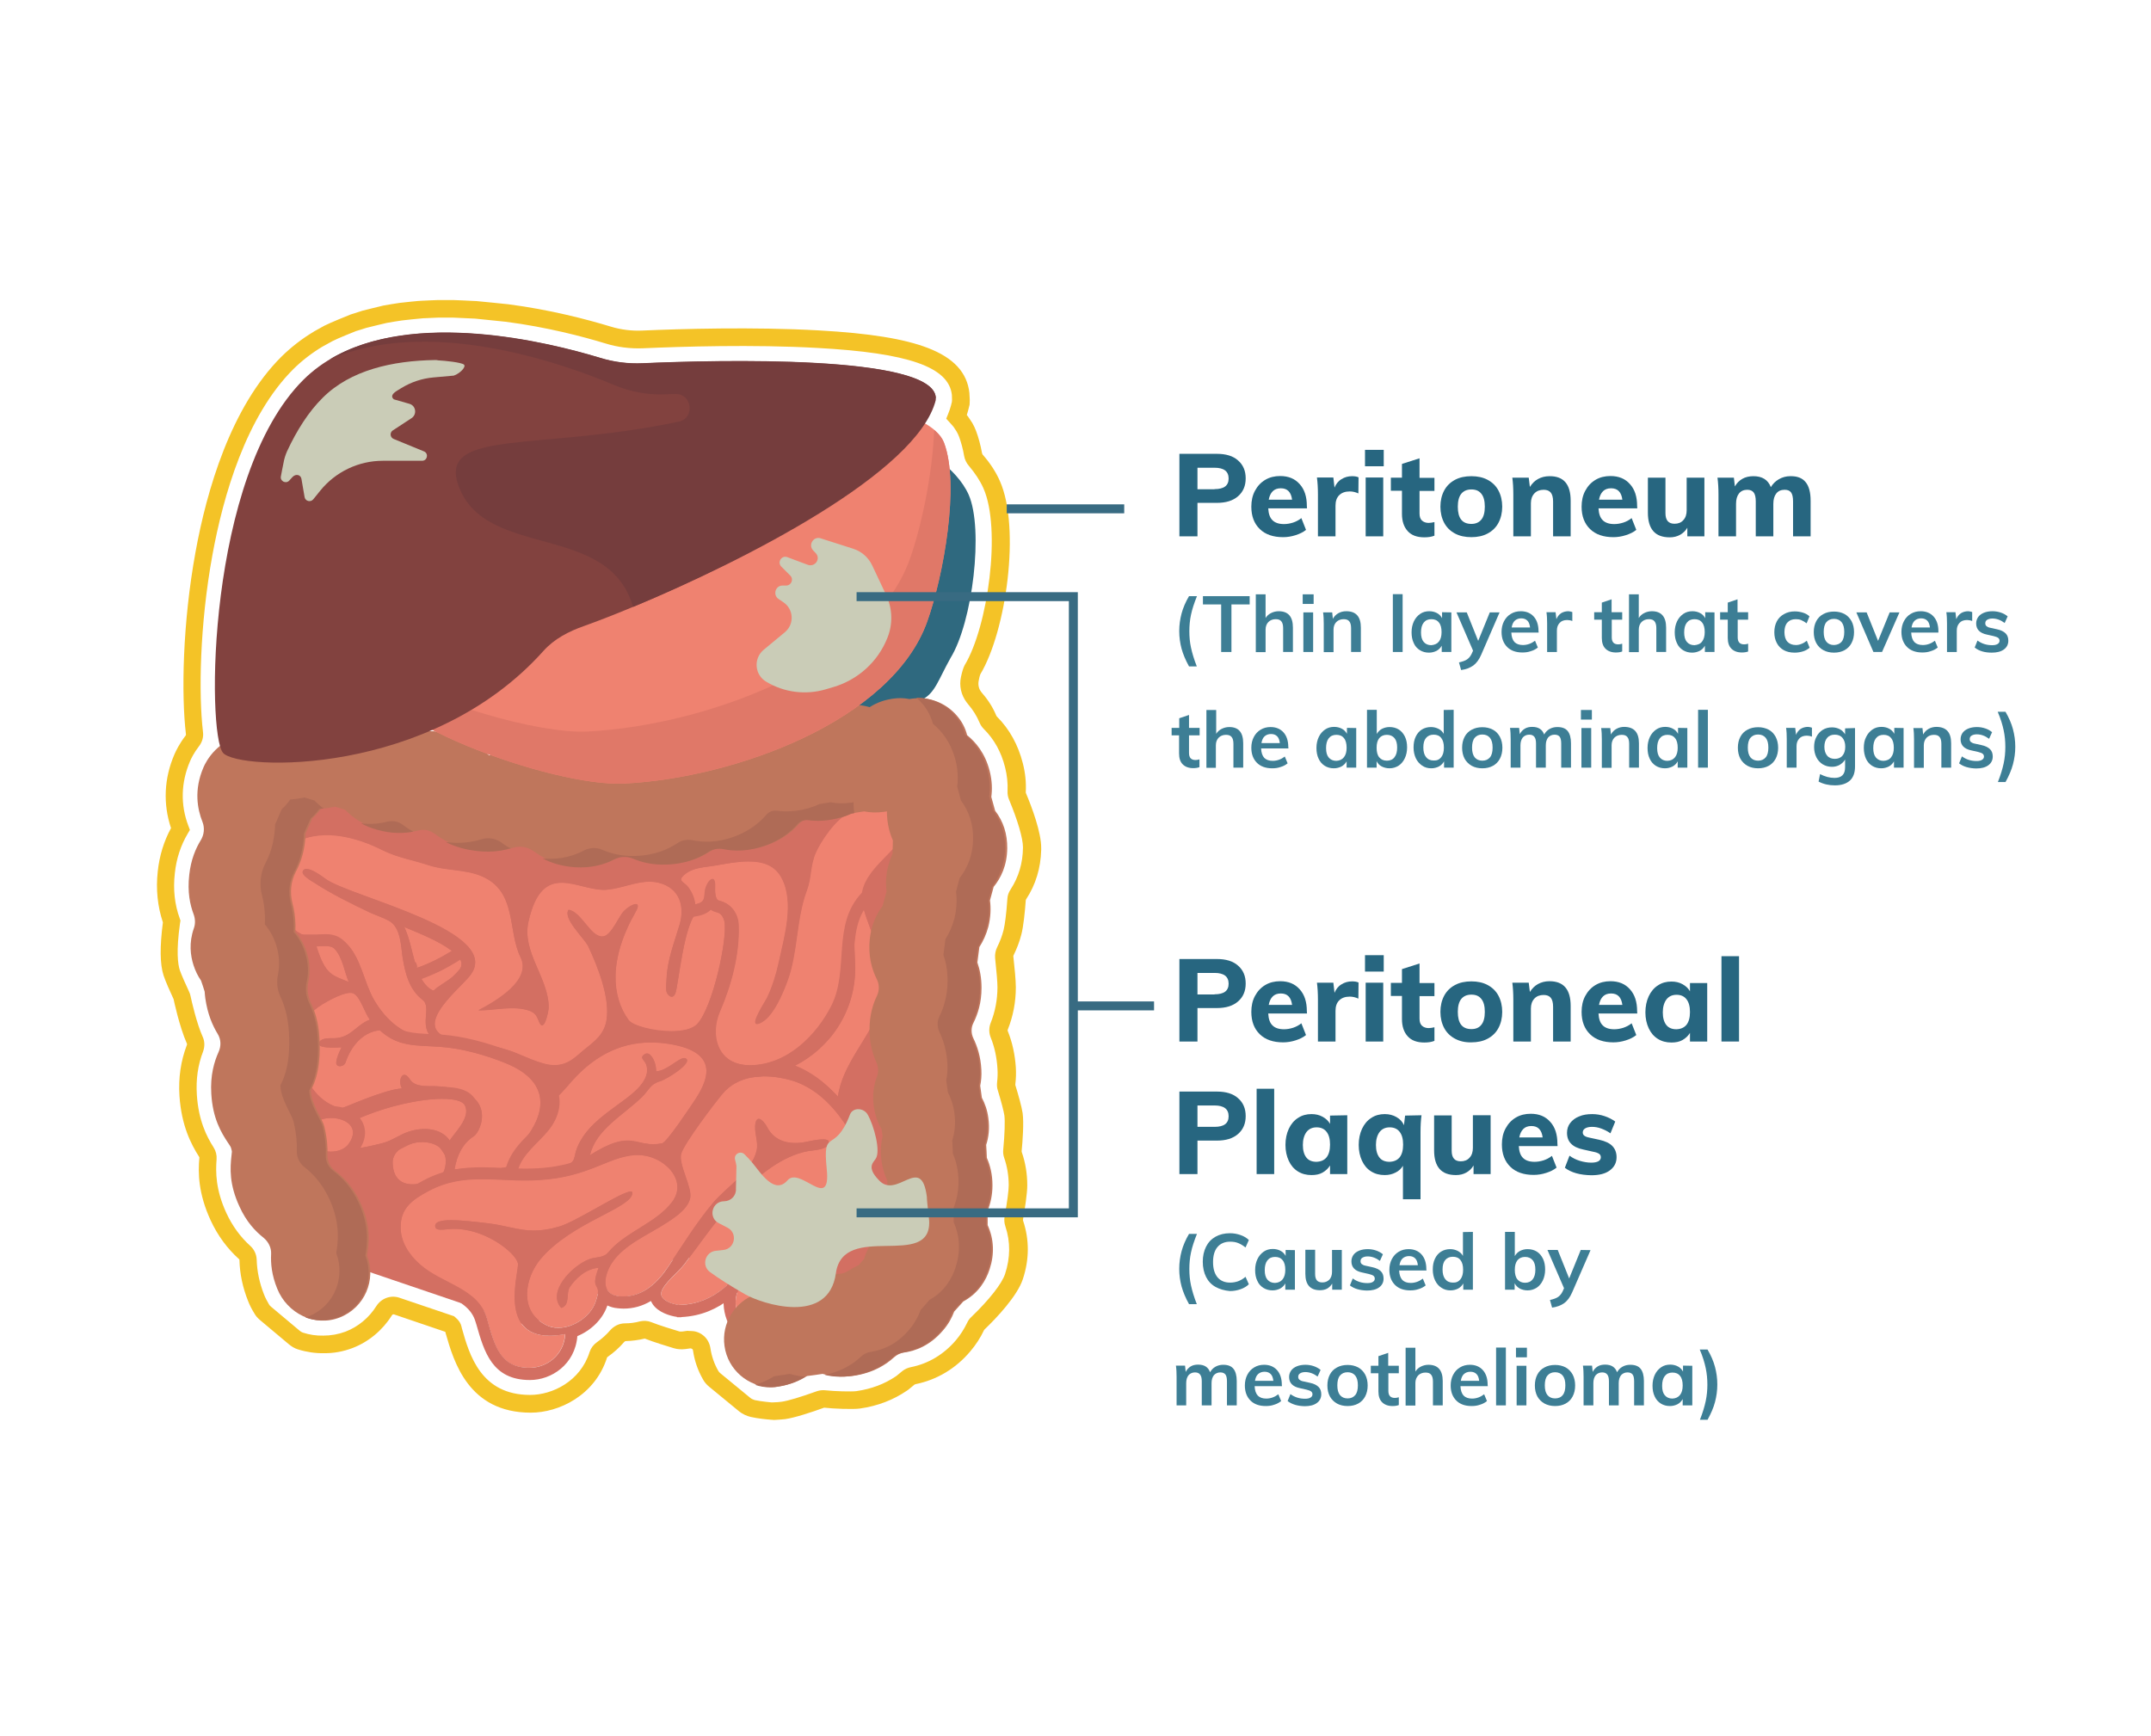 <?xml version="1.0" encoding="UTF-8"?> <!-- Generator: Adobe Illustrator 24.1.0, SVG Export Plug-In . SVG Version: 6.00 Build 0) --> <svg xmlns="http://www.w3.org/2000/svg" xmlns:xlink="http://www.w3.org/1999/xlink" version="1.1" id="Layer_13" x="0px" y="0px" viewBox="0 0 1298 1048" style="enable-background:new 0 0 1298 1048;" xml:space="preserve"> <style type="text/css"> .st0{fill:#EF8270;} .st1{fill:#D36F62;} .st2{fill:#2F697F;} .st3{fill:#BF765C;} .st4{fill:#AF6B56;} .st5{fill:#E07868;} .st6{fill:#82423F;} .st7{fill:#753D3D;} .st8{fill:#F4C327;} .st9{fill:#CACCB7;} .st10{fill:#276680;} .st11{fill:#3D7E95;} .st12{fill:#386B82;} </style> <g> <path class="st0" d="M290.2,371.2c8.8-5,19.7,27.4,9.1,27.4C287.4,398.7,283.9,374.8,290.2,371.2z"></path> </g> <g> <path class="st1" d="M292.2,370.7c8.3,0,17,27.9,7.2,27.9c-11.9,0-15.4-23.8-9.1-27.4C290.9,370.9,291.5,370.7,292.2,370.7 M292.2,363.5L292.2,363.5c-1.9,0-3.8,0.5-5.5,1.5c-7.1,4-7.9,14.8-5.6,23.6c2.8,10.7,9.8,17.3,18.3,17.3c4,0,7.5-2,9.6-5.4 c1.4-2.3,2-5.1,2-8.5c0-5.2-1.7-11.6-4.4-17C301.7,365.5,296,363.5,292.2,363.5L292.2,363.5z"></path> </g> <g> <polygon class="st1" points="163.5,460.3 374.5,495.6 557.8,452.5 552.1,623.2 552.1,768.8 473.5,800.1 412.9,757.2 318.3,800.1 186.7,755.4 150.4,629.2 "></polygon> </g> <g> <path class="st0" d="M253.6,589.4c8.9-1.2,17.5-5.5,23.4-11.4c6.7,8.6-11.4,15.3-15.3,19.9C261.7,597.9,257.3,596.9,253.6,589.4z"></path> </g> <g> <path class="st1" d="M277,578c6.7,8.6-11.4,15.3-15.3,19.9c0,0-4.4-1-8.1-8.5C262.5,588.2,271.1,583.8,277,578 M277.7,567.1 l-5.8,5.7c-5,4.9-12.2,8.4-19.3,9.4l-10,1.3l4.5,9c5,10.1,11.7,12.1,13,12.4l4.3,1l2.8-3.3c0.5-0.6,2.8-2.1,4.3-3.1 c5.7-3.7,12.8-8.4,14-15.7c0.4-2.5,0.3-6.3-2.8-10.3L277.7,567.1L277.7,567.1z"></path> </g> <g> <path class="st0" d="M307.1,634c-10.5-3.5-21.2-4.3-32-6.3c-29.4-5.5,0.2-28.9,8.1-38.3c22.8-27.2-71.2-47.8-86.6-58.8 c-1.6-1.1-12-9.4-13.9-4.7c-1,2.4,5.5,6,7.1,7c10.3,6.7,21.7,12.3,33,17.7c3.8,1.8,8.1,3.1,11.8,5.1c7.5,4.1,7.3,15.8,8.4,22.5 c1.5,9,3.8,19,12,25.3c5.9,4.6-2.8,16.2,6.4,23.5c-17-0.6-28.3-10.9-35.7-23.5c-6.1-10.5-7.9-25.9-17.2-34.6 c-5.3-5-11.1-2.9-17.9-2.9c-10.3,0-17.7-8.3-21.6-15.8c-6.9-13.4-9.4-30.1,5.9-39.9c17.4-11.1,39.1-5.6,56,2.9 c9.1,4.5,17.8,5.8,27.6,9c10.5,3.5,22.2,2.4,32.2,6.7c21.6,9.2,15.5,33,23.5,49c6.7,13.8-14.4,26.2-25.5,32 c9.8,0,21.1-3.1,30.6,0.1c4,1.4,4.7,3.6,6,6.8c3.1,7.3,5.8-6.9,5.8-8.6c0.1-17.9-16.4-33.5-12.2-51.9c8.6-38.3,30.1-17.9,47.3-19.3 c10.3-0.8,20.9-6.8,31.2-4.2c13.2,3.3,15.7,14.8,12.7,25.1c-3.2,10.9-7.4,21.2-7.9,32.6c-0.1,2.4-0.4,4.8-0.2,7.3 c0.2,2.6,3.8,6.1,5.5,1.8c1.8-4.6,5.2-43.1,13.2-48.9c6.4-4.8,15.1-1.2,16.4,5.5c2,10.4-7,51.8-16.4,61.9 c-7.9,8.5-37.4,3.1-41.4-2.3c-10.1-13.8-12.4-36.3,4.2-65.3c4.4-7.7-3.2-4.5-7.1-0.5c-3.1,3.2-7.4,14.3-12.2,15.2 c-7.6,1.5-13.1-14.8-21.1-16c-3.7,5.2,9.6,17.2,11.9,22.1c5.8,12.4,12.9,30.4,11.1,43.8c-1.2,9.1-7.1,13.4-13.4,18.4 c-5,4-9.4,9.5-18.3,9.5C326.3,642.9,314.6,636.4,307.1,634z M251.5,584.2c-2.8-8.2-3.8-16.8-7.5-24.7c9.9,4.2,20.2,8.1,28.7,14.4 C266.1,578,259,581.6,251.5,584.2C251.2,583.2,252.8,583.8,251.5,584.2C248.7,576.1,252.8,583.8,251.5,584.2z"></path> </g> <g> <path class="st1" d="M197.1,503.9c11.6,0,23.5,4,33.7,9.1c9.1,4.5,17.8,5.8,27.6,9c10.5,3.5,22.2,2.4,32.2,6.7 c21.6,9.2,15.5,33,23.5,49c6.7,13.8-14.4,26.2-25.5,32c0.1,0,0.1,0,0.2,0c6.4,0,13.5-1.3,20.3-1.3c3.5,0,7,0.4,10.2,1.5 c4,1.4,4.7,3.6,6,6.8c0.6,1.5,1.2,2.1,1.8,2.1c2.3,0,4-9.3,4-10.7c0.1-17.9-16.4-33.5-12.2-51.9c4.2-18.9,11.6-23.5,20-23.5 c8.1,0,17.2,4.3,25.5,4.3c0.6,0,1.2,0,1.8-0.1c8.5-0.7,17.2-4.8,25.8-4.8c1.8,0,3.7,0.2,5.5,0.6c13.2,3.3,15.7,14.8,12.7,25.1 c-3.2,10.9-7.4,21.2-7.9,32.6c-0.1,2.4-0.4,4.8-0.2,7.3c0.1,1.7,1.8,3.8,3.3,3.8c0.8,0,1.6-0.6,2.2-2.1c1.8-4.6,5.2-43.1,13.2-48.9 c2-1.5,4.3-2.2,6.5-2.2c4.7,0,9,3.1,9.9,7.7c2,10.4-7,51.8-16.4,61.9c-3,3.2-9,4.4-15.6,4.4c-10.9,0-23.3-3.3-25.8-6.7 c-10.1-13.8-12.4-36.3,4.2-65.3c2-3.4,1.5-4.7,0.1-4.7c-1.8,0-5.1,2-7.2,4.2c-3.1,3.2-7.4,14.3-12.2,15.2c-0.3,0.1-0.7,0.1-1,0.1 c-7.1,0-12.5-15-20.2-16.1c-3.7,5.2,9.6,17.2,11.9,22.1c5.8,12.4,12.9,30.4,11.1,43.8c-1.2,9.1-7.1,13.4-13.4,18.4 c-5,4-9.4,9.5-18.3,9.5c-8.2,0-19.9-6.5-27.3-8.9c-10.5-3.5-21.2-4.3-32-6.3c-29.4-5.5,0.2-28.9,8.1-38.3 c22.8-27.2-71.2-47.8-86.6-58.8c-1.2-0.9-7.9-6.1-11.7-6.1c-1,0-1.8,0.4-2.2,1.4c-1,2.4,5.5,6,7.1,7c10.3,6.7,21.7,12.3,33,17.7 c3.8,1.8,8.1,3.1,11.8,5.1c7.5,4.1,7.3,15.8,8.4,22.5c1.5,9,3.8,19,12,25.3c5.9,4.6-2.8,16.2,6.4,23.5c-17-0.6-28.3-10.9-35.7-23.5 c-6.1-10.5-7.9-25.9-17.2-34.6c-2.9-2.7-5.9-3.3-9.1-3.3c-2.7,0-5.6,0.4-8.7,0.4c0,0,0,0,0,0c-10.3,0-17.7-8.3-21.6-15.8 c-6.9-13.3-9.4-30.1,5.9-39.9C181.8,505.7,189.4,503.9,197.1,503.9 M244,559.5c9.9,4.2,20.2,8.1,28.7,14.4 c-6.6,4.1-13.7,7.7-21.2,10.3c0,0,0,0,0,0c0.7-0.3,0.5-0.5,0.3-0.6c0-1.1-1-3.2-1.2-3.2c-0.1,0-0.1,0.5,0.3,1.9 C248.5,574.8,247.4,566.9,244,559.5 M250.9,582.4c0.2,0.6,0.4,1.2,0.6,1.8v0C251.2,583.5,251,582.9,250.9,582.4 M251.8,583.7 C251.8,583.7,251.8,583.7,251.8,583.7c0,0.3-0.1,0.5-0.2,0.6c0,0,0,0,0,0c0,0,0,0,0,0C251.4,583.8,251.6,583.7,251.8,583.7 M251.5,584.2C251.5,584.2,251.5,584.2,251.5,584.2C251.5,584.2,251.5,584.2,251.5,584.2 M251.5,584.2L251.5,584.2L251.5,584.2 M197.1,496.7c-9.7,0-18.6,2.5-26.2,7.4c-15.9,10.2-19.1,28.6-8.4,49.3c6.4,12.4,16.8,19.7,28,19.7c1.9,0,3.7-0.1,5.2-0.2 c1.3-0.1,2.5-0.2,3.5-0.2c2.3,0,3.2,0.4,4.2,1.4c4.5,4.2,7,11.1,9.6,18.3c1.8,5,3.7,10.1,6.3,14.7c9.9,17.1,24.3,26.4,41.6,27.1 l11.4,0.4c0.4,0.1,0.9,0.2,1.3,0.3c3.4,0.6,6.9,1.2,10.2,1.7c7.3,1.1,14.2,2.2,20.9,4.4c2,0.7,4.6,1.7,7.3,2.9 c7.1,3,15.1,6.4,22.2,6.4c10,0,15.9-5.2,20.3-8.9c0.9-0.8,1.7-1.5,2.5-2.1l0.7-0.6c5.9-4.6,12.5-9.8,14.9-19.5 c0.2,0.3,0.5,0.7,0.7,1c5.1,7.1,22.1,9.7,31.6,9.7c9.7,0,16.8-2.3,20.9-6.7c11.2-12.1,20.7-55.7,18.2-68.3 c-1.5-7.8-8.7-13.5-17-13.5c-3.3,0-6.5,0.9-9.4,2.7c-0.5-2.3-1.4-4.6-2.6-6.6c-3.3-5.7-8.8-9.7-16.1-11.5c-2.3-0.6-4.7-0.9-7.2-0.9 c-5.6,0-10.9,1.4-16,2.7c-3.7,1-7.2,1.9-10.4,2.1c-0.4,0-0.8,0-1.2,0c-3.3,0-7.1-0.9-11.2-1.9c-4.6-1.1-9.4-2.3-14.3-2.3 c-15.3,0-21.9,12.2-25,21.3c-2.7-9.7-7.7-19.4-20.5-24.8c-6.4-2.7-12.9-3.5-19.2-4.3c-4.8-0.6-9.4-1.2-13.5-2.6 c-3.7-1.2-7.1-2.1-10.4-3c-5.6-1.5-11-3-16.2-5.6C220.9,500,208.5,496.7,197.1,496.7L197.1,496.7z M363.6,572.5 c0.7,0,1.4-0.1,2.1-0.2c0.3-0.1,0.7-0.2,1-0.3c-0.4,1.7-0.8,3.4-1.2,5C364.9,575.6,364.3,574,363.6,572.5L363.6,572.5z M254,591 c7.6-2.7,15.1-6.4,22.5-11l2.3-1.5c0.2,0.5,0.4,0.9,0.5,1.4c0.2,0.6,0.6,2.1-1.7,4.8c-1.1,1.3-2.9,3.2-4.8,5.1 c-3.4,3.5-7.2,7.4-10.4,11.4c-0.8-1.3-1.8-2.5-3.2-3.6C257,595.9,255.3,593.6,254,591L254,591z M313.6,601.5c3-3,5.1-5.8,6.5-8.6 c1.5,3.7,2.8,7.4,3.4,11c-0.6-0.3-1.2-0.5-1.9-0.8C319.1,602.3,316.5,601.7,313.6,601.5L313.6,601.5z"></path> </g> <g> <path class="st0" d="M236.9,702c-0.6-16,38.7-19.4,31.1,4.5C266.5,711.1,237.7,724.7,236.9,702z M285.9,685.8 c4.6-3,15.1-27.9-22.1-30.2c-5.4-0.3-13.2,0.9-16.4-4.1c-4.4-6.9-7.6,0.7-4.9,5.4c-11.7,0.9-35.7,12.2-36.7,12 c-13.5-3-21-15.6-24.6-26.4c-4.6-13.7-0.5-28,13.2-36.3c3.1-1.9,15.5-9,19.3-6.4c4.1,2.7,6.4,11.7,9.5,15.6 c-8.3,3.1-11.3,10.9-21.3,11.2c-2.8,0.1-7.3-0.4-9.1,2.1c-3.3,4.5,10.7,3.5,13.3,3.4c-1.4,2.9-2.9,6-3.2,9.1 c-0.2,3.4,4.7,2.7,5.6,0.1c2.8-8.6,9.6-18.4,20.7-19.5c11,10.2,21.9,9,36.3,10c13.3,0.9,27.7,5,39.7,9.9 c23.6,9.6,26.1,25.8,13.1,44c-4,5.6-7.7,11.5-10.9,17.4c-2.1,4.1-27,1.4-33.1,2.8C275.6,697.7,279,690.2,285.9,685.8z M191,571.2 c3.3,0,8.4-1.1,10.9,1.4c4.9,5,6,14,8.6,20C200.3,588.5,196.5,588.5,191,571.2z"></path> </g> <g> <path class="st1" d="M196.3,571c2.1,0,4.2,0.3,5.5,1.7c4.9,5,6,14,8.6,20c-10.2-4.2-14-4.2-19.5-21.5 C192.6,571.2,194.5,571,196.3,571 M211.4,599.2c0.9,0,1.7,0.2,2.3,0.6c4.1,2.7,6.4,11.7,9.5,15.6c-8.3,3.1-11.3,10.9-21.3,11.2 c-2.8,0.1-7.3-0.4-9.1,2.1c-2.2,3,3.3,3.6,8,3.6c2.3,0,4.4-0.1,5.3-0.2c-1.4,2.9-2.9,6-3.2,9.1c-0.1,1.6,1,2.3,2.2,2.3 c1.4,0,2.9-0.8,3.4-2.2c2.8-8.6,9.6-18.4,20.7-19.5c11,10.2,21.9,9,36.3,10c13.3,0.9,27.7,5,39.7,9.9c23.6,9.6,26.1,25.8,13.1,44 c-4,5.6-7.7,11.5-10.9,17.4c-1.1,2.1-8,2.4-15.4,2.4c-3.4,0-6.9-0.1-9.9-0.1c-3.4,0-6.2,0.1-7.8,0.4c1.3-8.1,4.7-15.6,11.6-20 c4.6-3,15.1-27.9-22.1-30.2c-5.4-0.3-13.2,0.9-16.4-4.1c-1.3-2-2.4-2.8-3.4-2.8c-2.4,0-3.4,4.8-1.5,8.2c-11.6,0.9-35.2,12-36.6,12 c0,0,0,0,0,0c-13.5-3-21-15.6-24.6-26.4c-4.6-13.7-0.5-28,13.2-36.3C197,604.6,206.3,599.2,211.4,599.2 M254.8,689.3 c8.9,0,17.1,5.1,13.3,17.3c-0.8,2.6-10.7,8.2-19.1,8.2c-6.2,0-11.7-3.1-12-12.8C236.6,694.1,246.1,689.3,254.8,689.3 M196.3,563.8 c-1.2,0-2.4,0.1-3.4,0.1c-0.7,0-1.4,0.1-1.9,0.1h-9.9l3,9.4c4.3,13.5,8.2,18.5,14.8,22.1c-3,1.4-5.8,3-8.3,4.5 c-15.9,9.5-22.3,27.1-16.3,44.8c3.4,9.9,11.7,27.1,29.9,31.1l0.8,0.2l0.8,0c1.8,0,3-0.5,8.4-2.7c7-2.9,21.5-8.8,28.8-9.3l11.5-0.9 l-0.4-0.8c2.2,0.3,4.4,0.3,6.2,0.3c1.1,0,2.2,0,3.1,0.1c10.8,0.7,18.1,3.6,19.8,8.1c1.4,3.6-0.5,7.9-1.5,9.1 c-3.7,2.4-6.7,5.7-9.1,9.7c-3.8-4.8-10.2-7.5-17.7-7.5h0c-7.8,0-15.5,3-20.1,7.7c-3.4,3.5-5.1,7.8-4.9,12.5 c0.4,12.2,7.8,19.7,19.2,19.7c7.3,0,16.9-3.4,22.2-8.1l4.8-1.1c0.3-0.1,1.6-0.3,6.2-0.3c1.5,0,3,0,4.6,0c1.7,0,3.5,0,5.3,0 c10.8,0,18.7-0.4,21.8-6.3c2.8-5.2,6.3-10.8,10.4-16.6c8.2-11.5,10.9-22.2,8.1-32c-2.8-9.8-11-17.5-24.3-22.9 c-14.4-5.8-29.3-9.5-42-10.4c-2.2-0.1-4.3-0.2-6.4-0.3c-10.9-0.5-18.2-0.9-25.6-7.7l-2.4-2.2l-0.1,0l-2.8-3.5 c-0.7-0.9-1.8-3.1-2.7-5c-1.8-3.7-3.7-7.9-6.8-10.7l-2.1-5.1c-0.7-1.6-1.3-3.6-1.9-5.7c-1.7-5.6-3.6-11.9-8.2-16.6 C203.3,563.8,198,563.8,196.3,563.8L196.3,563.8z"></path> </g> <g> <path class="st0" d="M213.1,693.5c6.4-4.5,8.5-12.6,2.7-18.2c28.7-12.5,60.9-15.5,64.7-8.2c3.9,7.5-6.8,17-9.1,21.3 c-5.2-7.7-16.1-8.3-24.8-5.4c-5.7,1.9-9.9,5.4-15.7,6.9C225.1,691.4,219.2,692.7,213.1,693.5c0.7-0.5,2.4-0.7,3.2-0.6 C215.3,693.3,214.3,693.5,213.1,693.5C219.7,688.9,220.1,692.6,213.1,693.5z"></path> </g> <g> <path class="st1" d="M266.9,663.2c7.2,0,12.3,1.3,13.6,3.9c3.9,7.5-6.8,17-9.1,21.3c-3.3-5-9.1-7-15.1-7c-3.3,0-6.6,0.6-9.7,1.6 c-5.7,1.9-9.9,5.4-15.7,6.9c-5,1.3-10,2.4-15.2,3.2c0.2-0.1,0.4-0.1,0.6-0.2c-0.1,0-0.3,0-0.5,0c0,0,0,0-0.1,0 c2.3-0.7,2.9-1.7,2-1.7c-0.7,0-2.3,0.6-4.7,2.3c6.4-4.5,8.5-12.6,2.7-18.2C234.2,667.3,254,663.2,266.9,663.2 M215.8,692.9 c-0.7,0.2-1.6,0.4-2.6,0.6c0,0,0,0,0,0C213.7,693.1,214.9,692.9,215.8,692.9 M215.8,693.1c-0.8,0.2-1.7,0.4-2.6,0.4c0,0,0,0,0,0 C214.1,693.4,214.9,693.2,215.8,693.1 M266.9,656c-15,0-36.2,5-53.9,12.7l-9.9,4.3l7.7,7.5c1.2,1.2,1.3,2.1,1.2,2.8 c-0.1,1.4-1.2,3.1-2.9,4.3l-40.8,13.2l22.4-0.2l-6.1,4.3l29.2-4c1.2-0.1,2.4-0.2,3.5-0.5c5-0.8,10.2-1.9,15.5-3.3 c3.9-1,7.2-2.7,10.1-4.2c2.1-1.1,4.1-2.1,6.1-2.8c2.4-0.8,5-1.2,7.4-1.2c3,0,7,0.7,9.1,3.8l6.7,10.1l5.7-10.7c0.3-0.5,1.4-2,2.2-3 c4.5-5.7,11.9-15.2,6.9-25C284.2,658.5,277.6,656,266.9,656L266.9,656z"></path> </g> <g> <path class="st0" d="M187.1,687.6c-4.9-19.3,36.5-15.7,23.3,2.8C205.1,697.8,189.3,696,187.1,687.6z"></path> </g> <g> <path class="st1" d="M199.8,674.8c8.9,0,17.7,5.6,10.6,15.6c-2.3,3.2-6.5,4.7-10.7,4.7c-5.6,0-11.3-2.6-12.6-7.4 C184.8,678.8,192.3,674.8,199.8,674.8 M199.8,667.6L199.8,667.6c-7.2,0-13.5,2.7-17.1,7.3c-3.1,4-4,9.1-2.6,14.6 c2,7.7,9.8,12.8,19.6,12.8c7.1,0,13.1-2.8,16.6-7.7c5.8-8,4-14.4,2.4-17.4C215.6,671.2,208.4,667.6,199.8,667.6L199.8,667.6z"></path> </g> <g> <path class="st0" d="M479.7,643.2c21-10.6,36.6-32.7,36.3-59.5c-0.2-12.6-2.3-25.2,4.7-36.8c5.5,20.9,18.8,39.4,10.6,61.4 c-6.9,18.5-23,34-25.7,53.8c-3.4-4,0,0.1,0,0C498.6,654,489.7,647.1,479.7,643.2z"></path> </g> <g> <path class="st1" d="M520.7,546.8c5.5,20.9,18.8,39.4,10.6,61.4c-6.9,18.5-23,34-25.7,53.8c0,0,0-0.1-0.1-0.1 c-1.1-1.2-1.4-1.7-1.4-1.7c0,0,0.1,0.2,0.3,0.4c-6.8-7.5-15.3-13.8-24.6-17.5c21-10.6,36.6-32.7,36.3-59.5 C515.8,571.1,513.7,558.5,520.7,546.8 M504.4,660.7c0.4,0.4,0.8,0.8,1.1,1.3c0,0,0,0.1,0.1,0.1l0,0 C505.5,662.1,504.8,661.2,504.4,660.7 M523.3,528.4l-8.8,14.8c-6.8,11.4-6.4,23.5-5.9,34.1c0.1,2.1,0.2,4.4,0.2,6.5 c0.3,22.4-12.1,42.7-32.3,53l-14.3,7.2l14.9,5.9c7.9,3.1,15.5,8.5,21.9,15.6c0.4,0.4,0.7,0.9,1.1,1.3l10.4,12.1l1.4-9.6h8.7 l-7.2-9.2c2-9.1,7.2-17.5,12.7-26.5c4.5-7.2,9.1-14.7,12.1-22.9c6.9-18.4,0.9-34.2-4.8-49.5c-2-5.3-4.1-10.8-5.5-16.2L523.3,528.4 L523.3,528.4z"></path> </g> <g> <path class="st0" d="M319.4,706c-2.2,0-4.5-0.1-6.7-0.3c2.9-9.3,11.8-15.6,18-23.1c3.4-4.1,5.9-8.9,6.7-14c0.4-2.5,0.4-5-0.1-7.4 c2.7-2.7,5.2-5.6,7.7-8.5c14.4-16.4,32.9-26.6,58.1-22.8c32.3,4.9,24.2,22.5,15,35.8c-1.4,2-15.7,23.8-18.6,24.3 c-16.3,3.3-17.1-9.6-43.4,7.1c3.5-15.5,20.3-24.2,31.5-35.2c4-4,4.8-7.6,10.6-9.3c4.5-1.3,20.6-11.6,15.5-13.9 c-3.2-1.4-10.7,7.6-17.7,7.9c0-3-0.9-6.7-2.9-9.2c-1-1.3-2.5-2.2-4.1-1.1c-3.4,2.2,0.1,3.5,1,6.2c3.2,9.2-7.8,17.4-14.8,22.5 c-9.3,6.9-18.9,13.3-24.6,23.1c-1.8,3-3.1,6.2-3.7,9.6c-1,5.1-3.7,4.8-9.3,6.2C332.4,705.3,323.1,706.2,319.4,706 C317.2,706,319.4,706,319.4,706z"></path> </g> <g> <path class="st1" d="M392.8,629.2c3.3,0,6.7,0.3,10.3,0.8c32.3,4.9,24.2,22.5,15,35.8c-1.4,2-15.7,23.8-18.6,24.3 c-2,0.4-3.8,0.6-5.4,0.6c-6,0-9.9-2.2-15.5-2.2c-5.1,0-11.6,1.8-22.6,8.7c3.5-15.5,20.3-24.2,31.5-35.2c4-4,4.8-7.6,10.6-9.3 c4.5-1.3,20.6-11.6,15.5-13.9c-0.2-0.1-0.5-0.2-0.8-0.2c-3.5,0-10.4,7.7-16.9,8c0-3-0.9-6.7-2.9-9.2c-0.7-0.9-1.6-1.6-2.6-1.6 c-0.5,0-1,0.1-1.5,0.5c-3.4,2.2,0.1,3.5,1,6.2c3.2,9.2-7.8,17.4-14.8,22.5c-9.3,6.9-18.9,13.3-24.6,23.1c-1.8,3-3.1,6.2-3.7,9.6 c-1,5.1-3.7,4.8-9.3,6.2c-4.9,1.2-13.2,2.1-17.4,2.1c-0.4,0-0.7,0-1,0h0h0l0,0c-2.2,0-4.5-0.1-6.7-0.3c2.9-9.3,11.8-15.5,18-23.1 c3.4-4.1,5.9-8.9,6.7-14c0.4-2.5,0.4-5-0.1-7.4c2.7-2.7,5.2-5.6,7.7-8.5C357.4,638.7,372.8,629.2,392.8,629.2 M318.4,706L318.4,706 L318.4,706 M318.4,706L318.4,706L318.4,706 M318.4,706L318.4,706L318.4,706 M318.4,706L318.4,706L318.4,706 M318.4,706 c0,0,0.2,0,0.6,0C318.7,706,318.4,706,318.4,706 M319,706C319,706,319,706,319,706C319,706,319,706,319,706 M319,706 C319,706,319,706,319,706C319,706,319,706,319,706 M319,706L319,706L319,706 M319,706c0,0,0.1,0,0.1,0C319.1,706,319.1,706,319,706 M319.1,706C319.1,706,319.1,706,319.1,706C319.1,706,319.1,706,319.1,706 M319.1,706C319.1,706,319.2,706,319.1,706 C319.2,706,319.1,706,319.1,706 M319.2,706L319.2,706L319.2,706 M319.2,706L319.2,706L319.2,706 M319.2,706 C319.2,706,319.2,706,319.2,706C319.2,706,319.2,706,319.2,706 M319.2,706C319.2,706,319.2,706,319.2,706 C319.2,706,319.2,706,319.2,706 M319.2,706L319.2,706C319.2,706,319.2,706,319.2,706 M319.2,706C319.2,706,319.2,706,319.2,706 C319.2,706,319.2,706,319.2,706 M319.2,706C319.3,706,319.3,706,319.2,706C319.3,706,319.3,706,319.2,706 M319.3,706 C319.3,706,319.3,706,319.3,706C319.3,706,319.3,706,319.3,706 M319.3,706L319.3,706L319.3,706 M319.3,706 C319.3,706,319.3,706,319.3,706C319.3,706,319.3,706,319.3,706 M319.3,706C319.3,706,319.3,706,319.3,706 C319.3,706,319.3,706,319.3,706 M319.3,706L319.3,706L319.3,706 M319.3,706C319.3,706,319.3,706,319.3,706 C319.3,706,319.3,706,319.3,706 M319.3,706L319.3,706C319.3,706,319.3,706,319.3,706 M319.3,706C319.3,706,319.3,706,319.3,706 C319.3,706,319.3,706,319.3,706 M319.3,706L319.3,706L319.3,706 M319.3,706C319.3,706,319.3,706,319.3,706 C319.3,706,319.3,706,319.3,706 M319.3,706C319.3,706,319.3,706,319.3,706C319.3,706,319.3,706,319.3,706 M319.3,706 C319.3,706,319.3,706,319.3,706C319.3,706,319.3,706,319.3,706 M319.3,706C319.3,706,319.3,706,319.3,706 C319.3,706,319.3,706,319.3,706 M319.3,706C319.3,706,319.3,706,319.3,706C319.3,706,319.3,706,319.3,706 M319.3,706 C319.3,706,319.3,706,319.3,706C319.3,706,319.3,706,319.3,706 M319.3,706C319.3,706,319.3,706,319.3,706 C319.3,706,319.3,706,319.3,706 M319.3,706L319.3,706L319.3,706 M319.3,706L319.3,706L319.3,706 M319.3,706 C319.3,706,319.3,706,319.3,706C319.3,706,319.3,706,319.3,706 M319.3,706C319.3,706,319.3,706,319.3,706 C319.3,706,319.3,706,319.3,706 M319.3,706C319.3,706,319.3,706,319.3,706C319.3,706,319.3,706,319.3,706 M319.4,706L319.4,706 L319.4,706 M319.4,706L319.4,706L319.4,706 M319.4,706L319.4,706L319.4,706 M319.4,706L319.4,706L319.4,706 M319.4,706L319.4,706 L319.4,706 M319.4,706L319.4,706L319.4,706 M319.4,706C319.4,706,319.4,706,319.4,706C319.4,706,319.4,706,319.4,706 M319.4,706 L319.4,706L319.4,706 M319.4,706L319.4,706C319.4,706,319.4,706,319.4,706 M319.4,706L319.4,706L319.4,706 M319.4,706L319.4,706 L319.4,706 M319.4,706C319.4,706,319.4,706,319.4,706C319.4,706,319.4,706,319.4,706 M319.4,706L319.4,706L319.4,706 M319.4,706 L319.4,706L319.4,706 M319.4,706L319.4,706L319.4,706 M319.4,706L319.4,706L319.4,706 M319.4,706C319.4,706,319.4,706,319.4,706 C319.4,706,319.4,706,319.4,706 M319.4,706L319.4,706L319.4,706 M319.4,706C319.4,706,319.4,706,319.4,706 C319.4,706,319.4,706,319.4,706 M319.4,706C319.4,706,319.4,706,319.4,706C319.4,706,319.4,706,319.4,706 M319.4,706 C319.4,706,319.4,706,319.4,706C319.4,706,319.4,706,319.4,706L319.4,706L319.4,706C319.4,706,319.4,706,319.4,706 M392.8,622 c-20.1,0-38,8.8-53.2,26c-2.4,2.7-4.9,5.6-7.5,8.2l-2.6,2.6l0.6,3.6c0.3,1.7,0.3,3.4,0,5.1c-0.5,3.5-2.3,7-5.1,10.5 c-1.7,2.1-3.7,4.1-5.8,6.3c-5.2,5.2-11,11.2-13.5,19.3l-2.7,8.7l9.1,0.6c2.1,0.1,4.1,0.2,6.1,0.3v0l0.4,0c0,0,0,0,0,0v0v0 c0,0,0,0,0,0l0,0c0,0,0,0,0,0l0,0h0c0,0,0,0,0,0l0,0l0,0h0l0,0h0l0,0h0c0,0,0,0,0,0h0l0,0c0,0,0,0,0,0l0,0h0l0,0l0,0l0,0l0,0 c0,0,0,0,0,0h0c0,0,0,0,0,0l0,0h0c0,0,0,0,0,0c0,0,0,0,0,0l0,0l0,0l0,0c0,0,0,0,0,0l0,0c0,0,0,0,0,0l0,0l0,0l0,0c0,0,0,0,0,0l0,0 c0,0,0,0,0,0l0,0h0l0.1,0h0h0l0,0h0h0l0,0h0h0h0h0l0,0h0h0h0h0h0h0l0,0c0,0,0,0,0,0l0,0c0,0,0,0,0,0c0,0,0,0,0,0h0 c0.4,0,0.7,0,1.2,0c4.7,0,13.6-0.9,19.1-2.3c0.8-0.2,1.5-0.3,2.1-0.5c1.3-0.3,2.9-0.6,4.4-1.2l-0.8,3.4l14.8-9.3 c10.8-6.8,15.9-7.6,18.7-7.6c1.9,0,3.6,0.4,5.8,0.9c2.7,0.6,5.8,1.3,9.7,1.3c2.2,0,4.4-0.2,6.8-0.7c3.6-0.7,6.2-2.2,22.3-26.1 c0.4-0.6,0.7-1,0.8-1.2c5.7-8.1,12.6-20.2,7.9-31.2c-3.6-8.4-12.7-13.6-27.7-15.9C400.4,622.3,396.5,622,392.8,622L392.8,622z"></path> </g> <g> <path class="st0" d="M293.8,796c-5.3-18.5-26.8-20.7-40.5-32.8c-6.8-6-11.7-13.9-11.6-22.5c0-11.3,6.8-16.4,16.9-21.8 c22.2-11.8,41.9-5.1,66.4-6.6c30.4-1.8,41.3-13.8,58-15.1c16.1-1.3,32.9,14.6,22.6,28.2c-9.7,12.9-28.2,18-38.6,30.5 c-3,3.5-7.3,2.5-11.5,4.1c-10.6,4.1-25.6,19.9-16.8,29.4c5.6-1.8,2.7-8.8,5.1-12.5c3.5-5.3,9.9-11.3,17.4-11.7 c-5.8,15.6,3,7.2-1.9,20.8c-3.7,10.6-19,19.2-30,13.6c-16.4-8.4-12.5-28.5-3.1-39.7c19.1-22.6,55.4-30.7,55.4-40 c0-5.1-32.4,16.9-43.9,20.3c-19,5.7-26.7,0.1-43.3-1.9c-16.9-2-31.8-3.5-31.8,1.6c0,3.4,5.1,2,10.1,1.8c19-0.8,38.1,13.9,39.8,20.7 c1.1,4.6-14.8,51,28.5,42.8c-0.8,13.1-11.6,20.3-21.4,20.3C301.7,825.7,298.6,812.6,293.8,796z M411,787.7 c-4.2,0-13.4-2.9-11.9-7.9c1.6-5.3,10.2-11.9,13.8-16.6c11.2-14.8,21.5-30.2,34.9-43.6c10.1-10.1,24.1-21.9,39.7-24.8 c3.7-0.7,13-0.7,12.6-5.7c-0.2-3-12-0.2-13.6,0.1c-9.9,2-19.2,0-23.7-9c-1-2-5.6-8.3-6.9-2.5c-1.2,5.4,1.8,11,0.7,16.4 c-2.6,12.8-18.2,22.1-26.6,32.2c-10.2,12.2-18.3,25.5-27,38.5c-6.3,9.3-15.8,19-29.5,17.6c-12.2-1.3-8.4-14.1-4.1-20.4 c7.4-10.9,21.4-16.5,32.6-23.8c5.6-3.6,12.9-8.5,14.4-14.9c1.5-6.4-7.2-20.5-5.4-26.9c1.8-6.2,19.6-29.8,24.8-36 c9.3-11.3,25.2-12.9,41.3-8.5c14.3,4,24.8,14.7,32.3,25.6c9.8,14.2,10.1,31.1-7.6,39c-21.8,9.7-34.9,23.3-47.4,40.9 c-10.8,15.3-23.5,30.2-45.8,30.2C409.3,787.7,410.2,787.7,411,787.7C405,787.7,411,787.7,411,787.7z"></path> </g> <g> <path class="st1" d="M461.1,649.6c5.1,0,10.5,0.8,15.9,2.3c14.3,4,24.8,14.7,32.3,25.6c9.8,14.2,6.2,33.2-11.6,41.1 c-21.8,9.7-31,21.3-43.5,38.9c-10.6,14.9-22.8,29.4-44,30.1c-4.5-0.3-12.5-3.1-11.1-7.9c1.6-5.3,10.2-11.9,13.8-16.6 c11.2-14.8,21.5-30.2,34.9-43.6c10.1-10.1,24.1-21.9,39.7-24.8c3.7-0.7,13-0.7,12.6-5.7c-0.1-1-1.5-1.4-3.4-1.4 c-3.7,0-9.1,1.3-10.1,1.5c-2.3,0.5-4.6,0.7-6.7,0.7c-7.2,0-13.5-2.8-17-9.7c-0.7-1.4-3.2-4.9-5-4.9c-0.8,0-1.5,0.7-1.9,2.4 c-1.2,5.4,1.8,11,0.7,16.4c-2.6,12.8-18.2,22.1-26.6,32.2c-10.2,12.2-18.3,25.5-27,38.5c-5.8,8.7-14.5,17.7-26.8,17.7 c-0.9,0-1.8,0-2.7-0.1c-12.2-1.3-8.4-14.1-4.1-20.4c7.4-10.9,21.4-16.5,32.6-23.8c5.6-3.6,12.9-8.5,14.4-14.9 c1.5-6.4-7.2-20.5-5.4-26.9c1.8-6.2,19.6-29.8,24.8-36C441.9,652.9,451,649.6,461.1,649.6 M384.9,697.1c15.5,0,30.6,15.2,20.7,28.3 c-9.7,12.9-28.2,18-38.6,30.5c-3,3.5-7.3,2.5-11.5,4.1c-10.6,4.1-25.6,19.9-16.8,29.4c5.6-1.8,2.7-8.8,5.1-12.5 c3.5-5.3,9.9-11.3,17.4-11.7c-5.8,15.6,3,7.2-1.9,20.8c-2.9,8.3-12.9,15.4-22.4,15.4c-2.6,0-5.2-0.5-7.6-1.8 c-16.4-8.4-12.5-28.5-3.1-39.7c19.1-22.6,55.4-30.7,55.4-40c0-0.5-0.3-0.8-1-0.8c-5.5,0-32.6,18-42.9,21.1 c-6.1,1.8-11,2.5-15.5,2.5c-9.4,0-16.5-3-27.8-4.4c-8.4-1-16.3-1.9-22.1-1.9c-5.9,0-9.7,0.9-9.7,3.5c0,1.8,1.4,2.3,3.6,2.3 c1.9,0,4.2-0.4,6.6-0.5c0.5,0,1,0,1.5,0c18.5,0,36.7,14.1,38.3,20.7c1,4.2-12.3,43.8,19.1,43.8c2.8,0,5.9-0.3,9.4-1 c-0.8,13.1-11.6,20.3-21.4,20.3c-17.9,0-21.1-13.1-25.8-29.7c-5.3-18.5-26.8-20.7-40.5-32.8c-6.8-6-11.7-13.9-11.6-22.5 c0-11.3,6.8-16.4,16.9-21.8c11-5.9,21.5-7.2,32.2-7.2c8.5,0,17.1,0.8,26.4,0.8c2.6,0,5.2-0.1,7.9-0.2c30.4-1.8,41.3-13.8,58-15.1 C383.7,697.1,384.3,697.1,384.9,697.1 M410.2,787.7c0.3,0,0.6,0,0.8,0c0,0-2.3,0-2.6,0C409,787.7,409.6,787.7,410.2,787.7 M411,787.7c-0.3,0-0.6,0-0.9,0c-0.6,0-1.2,0-1.8,0C408.6,787.7,409.3,787.7,411,787.7 M408.4,787.7 C408.4,787.7,408.4,787.7,408.4,787.7C408.4,787.7,408.4,787.7,408.4,787.7 M461.1,642.4c-13.1,0-23.8,4.6-31,13.4 c-0.2,0.3-23.4,29.3-26.1,38.6c-0.1,0.4-0.2,0.9-0.3,1.3c-5.4-3.7-12.1-5.9-18.8-5.9c-0.8,0-1.6,0-2.5,0.1 c-8.1,0.7-14.8,3.4-21.9,6.3c-9.1,3.7-19.4,7.9-35.9,8.9c-2.4,0.1-4.8,0.2-7.4,0.2c-4.6,0-9.1-0.2-13.4-0.4 c-4.2-0.2-8.6-0.4-12.9-0.4c-10.1,0-22.3,0.9-35.5,8c-10,5.3-20.7,12.3-20.8,28.1c0,10,5,19.9,14.1,27.9c5.6,5,12,8.3,18.2,11.5 c10.9,5.6,17.7,9.5,20.1,17.9l0.5,1.6c4.7,16.4,9.5,33.4,32.3,33.4c12.9,0,27.2-9.3,28.6-26.5c8.2-3.4,15.1-10,17.9-17.9 c0.1-0.2,0.2-0.4,0.2-0.6c1.7,0.8,3.8,1.5,6.4,1.7c1.1,0.1,2.3,0.2,3.4,0.2c5.8,0,11.3-1.5,16.5-4.6c0.3,0.7,0.7,1.3,1.1,2 c3.4,4.9,10.3,7,14.6,7.6v0.2l0-0.2c0,0,0,0,0,0v0.2l0.8,0l0.9,0c0.3,0,0.7,0,1,0l0-0.1c24.3-1.2,38-17.7,48.9-33.2 c13.5-18.9,25.3-34.1,44.5-42.7c9.6-4.3,15.6-10.3,17.7-17.9c2.3-8.1-0.1-17.4-7.1-27.6c-10.4-15.1-22.6-24.7-36.3-28.5 C472.8,643.3,466.8,642.4,461.1,642.4L461.1,642.4z M463.2,697.4c0.2-0.6,0.3-1.2,0.4-1.8c0.2-1,0.3-2.1,0.4-3 c1.2,0.8,2.4,1.5,3.7,2.1C466.3,695.5,464.8,696.4,463.2,697.4L463.2,697.4z M318.6,758.2c-1.5-3-4.2-6.2-7.7-9.3 c3.6,0.7,7.3,1.2,11.4,1.2c1.2,0,2.4,0,3.6-0.1c-1.8,1.7-3.5,3.5-5.1,5.5C320,756.3,319.3,757.2,318.6,758.2L318.6,758.2z"></path> </g> <g> <path class="st0" d="M460.1,806.1c-11.9-1.2-17.3-13.6-16-22.8c0.9-6.2,5.4-10.2,9.6-14.9c6.5-7.4,12.7-15,19.2-22.3 c0.3,12.3-3.3,22.6-6,34.2c-1.4,6.2,2.9,9.4,5.8,2.7c5.1-11.9,8.3-26.7,8.8-39.5c9.2,13.1,9.7,27,2.4,40.8 c-4.5,8.5-13,22.9-25.8,21.6C458.7,806,459.4,806.1,460.1,806.1C445,804.6,460.1,806.1,460.1,806.1z"></path> </g> <g> <path class="st1" d="M481.4,743.5c9.2,13.1,9.7,27,2.4,40.8c-4.3,8.1-12.3,21.6-24.2,21.6c-0.2,0-0.4,0-0.6,0 c-11.1-1.8-16.2-13.7-14.9-22.7c0.9-6.2,5.4-10.2,9.6-14.9c6.5-7.4,12.7-15,19.2-22.3c0.3,12.3-3.3,22.6-6,34.2 c-0.9,3.8,0.4,6.4,2.2,6.4c1.1,0,2.5-1.1,3.6-3.7C477.7,771.1,480.9,756.2,481.4,743.5 M453.4,805.4c0,0,1.3,0.1,4.9,0.5h0 C456.3,805.7,453.4,805.4,453.4,805.4 M458,805.9c0.3,0,0.7,0.1,1,0.1c0.4,0.1,0.7,0.1,1.1,0.1c0,0,0,0,0,0l0,0c0,0,0,0,0,0l0,0h0 h0c0,0,0,0,0,0h0c0,0,0,0,0,0c0,0,0,0,0,0h0c0,0,0,0,0,0h0c0,0,0,0,0,0h0h0l0,0c0,0,0,0,0,0l0,0h0h0c-0.6-0.1-1.2-0.1-1.7-0.2 C458.2,805.9,458.1,805.9,458,805.9 M458.3,805.9c0.9,0.1,1.6,0.2,1.7,0.2h0c0,0,0,0,0,0h0h0l0,0h0c0,0,0,0,0,0c0,0,0,0,0,0h0 c0,0,0,0,0,0h0l0,0c0,0,0,0,0,0h0c0,0,0,0,0,0h0h0l0,0c0,0,0,0,0,0h0c0,0,0,0,0,0C459.5,806.1,458.9,806,458.3,805.9 M460.1,806.1 C460.1,806.1,460.1,806.1,460.1,806.1 M460.1,806.1C460.1,806.1,460.1,806.1,460.1,806.1C460.1,806.1,460.1,806.1,460.1,806.1 M460.1,806.1L460.1,806.1 M474.5,733.4l-7,7.9c-3.6,4-7.1,8.2-10.5,12.2c-2.9,3.4-5.8,6.9-8.8,10.2c-0.6,0.7-1.3,1.4-1.9,2.1 c-3.9,4.3-8.4,9.1-9.4,16.5c-0.9,6.2,0.5,13,3.7,18.6c2.9,5,7.1,8.7,12.1,10.7l-0.1,1l2.7,0.3l2.2,0.2l0.3,0 c0.6,0.1,1.3,0.2,2.1,0.2l0-0.1c16.9-0.2,26.6-18.6,30.2-25.5c8.8-16.6,7.8-33.3-2.9-48.4L474.5,733.4z"></path> </g> <g> <path class="st0" d="M482.7,735.6c2.6-2.9,5.6-5.5,8.6-8.1c6.2,10.8,8.7,25.2,8.7,25.2c6.8,4.3-1.5-29.3-0.2-31.1 c3.1-4.5,5.9-6.2,8.4-6.2c14.5,0,18,47.7-12,44.6c0,0,0.5,0,0,0C496.1,760,498,748.3,482.7,735.6z"></path> </g> <g> <path class="st0" d="M452.2,642.9c-19.8-0.3-23.5-18.8-17.8-32.1c7.1-16.4,12-34.7,11.4-52.4c-0.2-6.7-4.2-13.1-12-14.9 c-2.3-0.5-2.3-6.6-2.2-8.4c0.3-7.4-3.6-4.8-5.5,0.2c-1.9,5,1.1,9.1-6.5,10.5c-0.4-3.6-1.8-7-3.9-10c-2.7-3.8-7.2-3.9-2.7-7.8 c5.3-4.6,11.9-4.4,19.3-5.7c16.3-3,32.7-5.5,39.6,7.8c7.7,14.8,1.5,35.3-1.8,50.6c-1.6,7.3-3.8,14.6-7.1,21.5 c-0.8,1.7-11.3,17.6-5.2,15.7c8.7-2.7,15.2-19.7,17.5-25.9c6.3-17.1,5.2-37.3,11.6-54.4c3.1-8.2,1.9-14.7,5.4-22.8 c2.7-6.4,12.1-20.7,19.8-23.8c5.4-2.2,13.6-3.7,17.7-7.8c7.7-7.8-12.9-0.1-15.5,0.5c11.4-16.7,36.3-13.8,35.9,7.6 c-0.4,19.3-26.5,29-29.8,47.6c-18.4,19.3-7.4,46.5-18.5,68.3c-9,17.6-27.2,36.7-51.2,35.7C451,642.9,451.6,642.9,452.2,642.9 C441.3,642.8,452.2,642.9,452.2,642.9z"></path> </g> <g> <path class="st1" d="M533.2,472.9c9,0,17,6.2,16.7,18.3c-0.4,19.3-26.5,29-29.8,47.6c-18.4,19.3-7.4,46.5-18.5,68.3 c-8.7,17.1-26.3,35.8-49.5,35.8c-0.6,0-1.1,0-1.7,0c0.6,0,1.1,0,1.4,0c0,0,0,0,0,0h0c0,0,0,0,0,0c0,0,0,0,0.1,0c0,0,0,0,0,0 c0,0,0,0,0,0c0,0,0,0,0,0h0h0h0h0c0,0,0,0,0,0c0,0,0,0,0,0l0,0c0,0,0,0,0,0h0c0,0,0,0,0,0c0,0,0,0,0,0c0,0,0,0,0,0c0,0,0,0,0,0 c0,0,0,0,0,0c0,0,0,0,0,0c0,0,0,0,0,0h0c0,0,0,0,0,0h0c0,0,0,0,0,0h0c0,0,0,0,0,0h0c0,0,0,0,0,0h0c0,0,0,0,0,0l0,0h0h0c0,0,0,0,0,0 l0,0c0,0,0,0,0,0c-0.1,0-0.2,0-0.2,0c-19.6-0.5-23.2-18.9-17.5-32.1c7.1-16.4,12-34.7,11.4-52.4c-0.2-6.7-4.2-13.1-12-14.9 c-2.3-0.5-2.3-6.6-2.2-8.4c0.1-3.3-0.6-4.6-1.6-4.6c-1.2,0-2.9,2-3.9,4.8c-1.9,5,1.1,9.1-6.5,10.5c-0.4-3.6-1.8-7-3.9-10 c-2.7-3.8-7.2-3.9-2.7-7.8c5.3-4.6,11.9-4.4,19.3-5.7c6.7-1.2,13.4-2.4,19.5-2.4c8.7,0,16,2.3,20.1,10.2 c7.7,14.8,1.5,35.3-1.8,50.6c-1.6,7.3-3.8,14.6-7.1,21.5c-0.7,1.6-10.2,15.8-6.1,15.8c0.2,0,0.5-0.1,0.9-0.2 c8.7-2.7,15.2-19.7,17.5-25.9c6.3-17.1,5.2-37.3,11.6-54.4c3.1-8.2,1.9-14.7,5.4-22.8c2.7-6.4,12.1-20.7,19.8-23.8 c5.4-2.2,13.6-3.7,17.7-7.8c2.6-2.6,2-3.5,0-3.5c-4,0-13.8,3.6-15.5,4C519,476.5,526.4,472.9,533.2,472.9 M447.4,642.9 c0,0,0.8,0,3.1,0l0,0C449.1,642.9,447.4,642.9,447.4,642.9 M450.4,642.9c0.5,0,1,0,1.5,0c0.1,0,0.2,0,0.2,0c0,0,0,0,0,0l0,0 c0,0,0,0,0,0h0h0l0,0c0,0,0,0,0,0l0,0c0,0,0,0,0,0h0h0h0c0,0,0,0,0,0h0c0,0,0,0,0,0h0c0,0,0,0,0,0c0,0,0,0,0,0c0,0,0,0,0,0 c0,0,0,0,0,0c0,0,0,0,0,0h0c0,0,0,0,0,0h0c0,0,0,0,0,0c0,0,0,0,0,0c0,0,0,0,0,0c0,0,0,0,0,0h0h0h0h0c0,0,0,0,0,0c0,0,0,0,0,0 c0,0,0,0,0,0c0,0,0,0-0.1,0c0,0,0,0,0,0h0c0,0,0,0,0,0C451.3,642.9,450.9,642.9,450.4,642.9C450.4,642.9,450.4,642.9,450.4,642.9 M533.2,465.7c-9.8,0-19.2,5.2-25.1,13.9l-6.7,9.8c-7.8,7.1-14.2,18.3-16,22.5c-2.2,5.1-2.8,9.6-3.4,13.6c-0.4,2.6-0.7,4.9-1.4,7.4 c-0.7-2.1-1.5-4.1-2.5-6.1c-4.8-9.3-13.8-14.1-26.5-14.1c-6.6,0-13.6,1.2-20.8,2.5c-1.5,0.3-3.1,0.5-4.6,0.7 c-5.8,0.8-12.4,1.7-18.1,6.7c-1.1,1-4.4,3.9-4.3,8.3c0.1,4.2,3,6.6,4.5,7.8c0.6,0.5,1.1,0.9,1.4,1.3c1.5,2.1,2.4,4.3,2.6,6.5 l0.8,7.8l7.7-1.4c3.8-0.7,6.4-2.1,8.1-3.8c1.1,0.8,2.2,1.2,3.3,1.5c5.5,1.4,6.3,6.2,6.4,8.2c0.5,14.6-3.2,31.7-10.8,49.3 c-4.5,10.5-4,22.2,1.4,30.5c4,6.2,10.3,10.1,18.1,11.3l0,0.3l0.2,0l0,0h0l0-0.3c0,0,0,0,0,0l0-0.1l0,0.1l0,0l0,0.3l0-0.3h0l0,0.3h0 l0-0.3c0,0,0,0,0,0l0,0.3h0l0-0.3c0,0,0,0,0,0l0-0.1l0,0.1c0,0,0,0,0,0l0,0.3l0-0.3c0,0,0,0,0,0l0,0.3l0.1,0l0-0.3h0l0,0.3l2.3,0h0 c0,0,0,0,0,0l0,0h0c0,0,0,0,0,0l0,0l0.2,0l0.2,0c0.6,0,1.3,0,1.9,0c26.3,0,46.1-20.5,55.9-39.7c5.4-10.7,6.2-21.9,6.9-32.8 c0.9-13.2,1.7-24.7,10.4-33.8l1.5-1.6l0.4-2.1c1.2-6.6,6.9-12.4,12.9-18.5c7.9-8,16.8-17.1,17-30.2c0.2-9.6-3.6-15.5-6.8-18.8 C546,468.2,539.9,465.7,533.2,465.7L533.2,465.7z M424.3,533.8L424.3,533.8L424.3,533.8L424.3,533.8z M447.4,650l0-0.2l0,0 L447.4,650L447.4,650z M449.8,650.1L449.8,650.1L449.8,650.1L449.8,650.1z"></path> </g> <g> <path class="st2" d="M556.4,270.8c0,0-58.9-20.6-77.3,77.3c-4.8,25.8-17.3,82.6,23.8,80.9c64.1-2.7,55.6-4.8,70.7-31.9 c13.3-21.6,20.1-77.8,10.9-98.6C577,281.8,556.4,270.8,556.4,270.8z"></path> </g> <g> <path class="st3" d="M465.7,837.2c-14.1,0-26.5-10.4-28.5-24.8c-2-13.9,6.4-27,19.2-31.4c0,0,0,0,0,0c4.2-4.5,12.4-12,26.5-14 c7.4-1.1,13.7-0.2,18.8,1.3c3.5,1.1,7.3,0.6,10.4-1.4c1.8-1.2,3.8-2.3,6.1-3.4l0,0l3.2-3.7c1.3-4.3,3.5-8.9,7.3-13.3 c0.4-0.5,0.8-0.9,1.2-1.3c0.7-2,1.2-3.7,1.9-5.7c-0.1-1.3-0.2-2.7-0.2-4.1c0-7.1,1.7-12.9,3.9-17.6c0-1.8,0-3.3,0-5.1 c-1.9-4.1-3.5-9.2-3.9-15.3c-0.3-4.3,0.2-8.2,1-11.6c-0.2-1.5-0.4-2.8-0.6-4.3c-2.2-3.7-3.9-8.2-4.7-13.6c-1-7.1,0-13.2,1.9-18.1 c1-2.8,0.9-5.8-0.3-8.5c-2.3-5-4.2-11.6-4.2-19.9c0-8.6,2-15.3,4.5-20.4c1.5-3.2,1.5-6.8-0.1-10c-3-6-5.4-14.2-4.2-24.7 c1-8.4,4.1-14.8,7.7-19.5c0.8-3.1,1.5-5.7,2.4-8.8c-0.6-4.6-0.5-9.9,1.1-15.8c0.7-2.5,1.5-4.8,2.5-6.9c0.1-2.8,0.1-5.3,0.2-8.1 c-0.9-2-1.7-4.3-2.3-6.7c-1-3.9-1.3-7.5-1.3-10.8c-0.6,0.1-1.3,0.2-2,0.3c-4.4,0.6-8.3,0.4-11.8-0.3c-2.4,0.4-4.6,0.7-6.9,1.1 c-1.9,0.9-3.9,1.7-6.2,2.3c-7.8,2.2-14.4,2.2-19.6,1.6c-2.4-0.3-4.8,0.6-6.4,2.4c-3.9,4.5-9.8,9.4-18.8,12.7 c-11.1,4.1-20,3.5-26,2.4c-3.1-0.6-6.3-0.1-8.9,1.6c-5.2,3.4-13.2,7.3-25.4,7.6c-8.4,0.3-15-1.5-20.2-3.6 c-3.7-1.6-7.8-1.4-11.4,0.5c-5.8,3-13.7,5.5-23.8,4.7c-11.9-0.9-20.2-5.2-25.7-9.2c-3.6-2.6-8.1-3.4-12.3-2.2 c-5.8,1.8-13.7,3.1-23.9,1.4c-11.3-1.8-18.8-6.2-23.8-9.9c-2.7-2-6.2-2.8-9.5-1.9c-5.9,1.5-14,2.2-24-0.6 c-9.7-2.7-16.1-7.5-20.4-11.9c-2.1-0.6-3.9-1.2-6-1.8c-2.5,0.5-5.3,1-8.5,1.2c0,0-0.1,0-0.1,0.1c-1.5,2.1-3.2,4-5.1,5.7 c-1.4,3.2-2.6,5.9-4.1,9.1c0,1.5-0.1,3-0.3,4.6c-0.8,7.7-3,13.7-5.5,18.4c-3.1,5.9-3.8,12.7-2.1,19.2c1,3.7,1.7,8,1.8,13.1 c0,1.4,0,2.8-0.1,4.1c3,3.4,5.3,7.5,6.8,12.1c2,6.1,2.3,12.1,1.1,17.9c-0.9,4.4-0.4,8.9,1.5,12.9c2.4,5,4.6,11.7,5.1,20.4 c0.6,8.9,0.5,22-5.1,32.3c0.3,8.8,6.8,16.8,8.1,21.9c1.7,7,2.1,12.8,1.9,17.2c-0.1,3.7,1.7,7.2,4.6,9.5c5,3.8,10.9,9.6,15.4,19.5 c6.7,14.4,4.9,25.6,3.9,31.6c0,0,0,0,0,0c5.7,14.7-1.4,31.6-16.6,37.5c-15,5.8-31.6-2.5-37.6-17.4c-3.4-8.3-4-15.4-3.7-21 c0.2-3.8-1.7-7.4-4.6-9.8c-4.8-3.8-10.3-9.5-14.5-18.8c-6.2-13.4-5.7-23-4.8-30.9c0.3-2.3,0.3-2.3,0-3.4c-0.4-1.7-0.5-1.8-2-4 c-4.4-6.6-9.3-14.9-10.2-29.7c-0.7-11.3,1.8-19.5,4.4-25.3c1.6-3.5,1.5-7.5-0.5-10.8c-3.2-5.3-6.1-11.9-7.5-21.5 c-0.2-1.4-0.3-2.8-0.4-4.1c-0.7-2.3-1.4-4.4-2.2-6.7c-1.9-2.7-3.4-5.8-4.5-9.2c-1.9-5.8-2.9-13.6,0.2-22.4c1-2.8,0.8-5.8-0.2-8.5 c-2.1-5.6-3.8-13.3-2.6-23.7c1-9.2,3.9-15.9,6.9-20.8c2.1-3.4,2.5-7.5,1.1-11.1c-3.1-7.8-5.3-19.3,0.6-33 c1.5-3.5,8.7-17.7,26.5-19.5c0,0,0.1,0,0.1-0.1c2.8-4.2,6.5-7.7,11.1-10.4c9.9-6,20.5-7,31.3-2.9c0,0,0,0,0,0 c8.1-2.8,17.5-4.9,31.2-1c11.2,3.2,18,9.1,22.2,13.9l0,0c5.6-1.6,13.7-2.9,23.8-0.7c13.9,3,21.7,9.6,26.1,13.4c0,0,0,0,0.1,0 c5.7-2.5,15.9-6.6,31.1-4.1c11.9,1.9,19.7,6.9,24.7,11.1c0,0,0.1,0,0.1,0c5.4-3.5,13.2-7.2,24.2-7.5c12.6-0.4,21.3,3.7,26.7,7 c0,0,0.1,0,0.1,0c4.3-2.8,10.6-6.3,19.9-8c8.6-1.7,15.5-1,20.4,0c0,0,0.1,0,0.1,0c3.8-5.1,10.2-11.8,21.5-16 c10.3-3.8,18.8-3.5,24.9-2.4c0,0,0,0,0.1,0c5.6-5.7,12.5-9.1,20.5-10.2c5.8-0.8,10.9-0.2,15.2,1.1c0,0,0,0,0.1,0 c4.6-3,9.8-4.7,15.5-5.3c1.8-0.2,4.9-0.3,8.5,0.4c0,0,0,0,0,0c2.2-0.4,4.2-0.5,5.7-0.5c8.8,0,17.1,3.8,22.8,10.4 c3.1,3.5,5.2,7.5,6.3,11.9c0,0,0,0,0,0c4.9,4,10.9,10.6,13.7,22c1.4,5.7,1.5,10.8,0.9,15.3c0.8,2.9,1.5,5.4,2.3,8.3 c5,6.5,7.4,14.1,7.3,22.7c-0.1,10.4-3.8,17.9-8.2,23.3c-0.8,2.8-1.4,5.3-2.2,8.1c0.6,4.6,0.5,10-1,16c-1.3,4.8-3.2,8.8-5.4,12.2 c-0.4,3.3-0.8,6-1.2,9.3c1.5,4.3,2.5,9.3,2.5,15.3c0,9.1-2.3,16-4.9,21.2c-1.5,2.9-1.4,6.4,0,9.3c2.3,4.7,4.4,11,4.8,18.9 c0.2,3.6-0.1,6.8-0.7,9.7c0.3,2.5,0.7,4.7,1,7.2c1.8,3.4,3.3,7.5,3.9,12.2c0.9,6.3,0.2,11.8-1.3,16.3c0.2,2.7,0.3,5.1,0.4,7.8 c2,4.5,3.4,10,3.4,16.6c0,5.9-1.2,11-2.9,15.2c0,3.1,0,5.8,0,8.8c3.8,8.5,4.2,17.4,1.2,26.6c-2.2,6.8-6.7,14.5-15.9,19.5 c-1.9,2.1-3.6,4-5.5,6.1c-1.4,3.7-3.4,7.5-6.6,11.2c-8.1,9.6-17.1,12.6-23.6,13.5c-2.3,0.3-4.4,1.4-6.1,2.9 c-4.5,4.1-12.1,9.4-24.7,11.2c-7.3,1-13.4,0.2-18.4-1.2c-3.3,0.5-6.1,0.9-9.4,1.3c-4.4,2.8-10.1,5.3-17.3,6.3 C468.4,837.1,467.1,837.2,465.7,837.2z"></path> </g> <g> <path class="st4" d="M220.5,757.8c1-6,2.7-17.2-3.9-31.6c-4.5-9.8-10.4-15.7-15.4-19.5c-3-2.2-4.8-5.7-4.6-9.5 c0.2-4.5-0.2-10.2-1.9-17.2c-1.3-5.1-7.8-13.1-8.1-21.9c5.6-10.2,5.7-23.4,5.1-32.3c-0.6-8.7-2.7-15.3-5.1-20.4 c-1.9-4-2.5-8.5-1.5-12.9c1.3-5.8,0.9-11.8-1.1-17.9c-1.5-4.6-3.8-8.7-6.8-12.1c0.1-1.3,0.1-2.7,0.1-4.1c-0.1-5.1-0.9-9.4-1.8-13.1 c-1.7-6.5-1-13.3,2.1-19.2c2.5-4.7,4.7-10.7,5.5-18.4c0.2-1.6,0.3-3.1,0.3-4.6c1.4-3.2,2.6-5.9,4.1-9.1c1.9-1.7,3.6-3.6,5.1-5.7 c0,0,0.1,0,0.1-0.1c0.9-0.1,1.7-0.1,2.6-0.2c-2.2-1.6-4-3.3-5.6-4.9c-2.1-0.6-3.9-1.2-6-1.8c-2.5,0.6-5.3,1-8.5,1.2 c0,0-0.1,0-0.1,0.1c-1.5,2.1-3.2,4.1-5.1,5.8c-1.4,3.2-2.6,6-4,9.2c0,1.5-0.1,3-0.3,4.6c-0.8,7.9-3,14-5.5,18.7 c-3.1,6-3.8,12.9-2.1,19.5c1,3.7,1.7,8.2,1.8,13.3c0,1.4,0,2.8-0.1,4.2c3,3.5,5.3,7.6,6.8,12.3c2,6.2,2.3,12.3,1.1,18.2 c-0.9,4.4-0.4,9,1.5,13.1c2.4,5.1,4.5,11.8,5.1,20.7c0.6,9,0.5,22.4-5.1,32.8c0.3,8.9,6.8,17.1,8,22.3c1.7,7.1,2.1,13,1.9,17.5 c-0.1,3.8,1.7,7.3,4.6,9.6c4.9,3.8,10.8,9.8,15.3,19.8c6.6,14.7,4.9,26,3.9,32.1c0,0,0,0,0,0c5.7,14.9-1.4,32.1-16.5,38.1 c-0.7,0.3-1.5,0.5-2.2,0.7c6.2,2.3,13.1,2.5,19.8,0C219.1,789.4,226.2,772.5,220.5,757.8C220.5,757.8,220.5,757.8,220.5,757.8z"></path> </g> <g> <path class="st4" d="M476.6,829.2c-3.3,0.5-6.1,0.9-9.4,1.4c-3.2,2-7,3.9-11.6,5.2c2.9,1,5.9,1.5,9.1,1.5c1.4,0,2.7-0.1,4.1-0.3 c7.1-1,12.7-3.4,17.1-6.1C482.4,830.6,479.3,830,476.6,829.2z"></path> </g> <g> <path class="st4" d="M606.5,511.7c0.1-8.6-2.4-16.1-7.3-22.7c-0.8-2.9-1.5-5.4-2.3-8.3c0.6-4.5,0.5-9.6-0.9-15.3 c-2.9-11.3-8.8-18-13.7-22c0,0,0,0,0,0c-1.1-4.4-3.2-8.4-6.3-11.9c-5.7-6.6-14-10.4-22.8-10.4c-0.1,0-0.2,0-0.3,0 c1.3,1.1,2.6,2.3,3.8,3.7c3,3.6,5.1,7.7,6.3,12.1c0,0,0,0,0,0c4.9,4,10.8,10.8,13.7,22.3c1.4,5.8,1.5,11,0.9,15.5 c0.8,2.9,1.5,5.5,2.3,8.5c4.9,6.6,7.4,14.3,7.3,23c-0.1,10.5-3.8,18.2-8.1,23.7c-0.8,2.9-1.4,5.4-2.2,8.2c0.6,4.7,0.5,10.2-1,16.3 c-1.3,4.9-3.2,9-5.4,12.4c-0.4,3.4-0.8,6.1-1.2,9.5c1.5,4.3,2.5,9.5,2.5,15.5c0,9.2-2.3,16.3-4.9,21.6c-1.5,3-1.4,6.5,0,9.5 c2.3,4.8,4.4,11.2,4.8,19.2c0.2,3.6-0.1,6.9-0.7,9.9c0.3,2.5,0.7,4.8,1,7.3c1.8,3.5,3.3,7.6,3.9,12.4c0.9,6.4,0.2,12-1.3,16.6 c0.2,2.7,0.3,5.2,0.4,8c2,4.5,3.4,10.2,3.4,16.9c0,6-1.2,11.2-2.9,15.5c0,3.1,0,5.9,0,9c3.8,8.6,4.2,17.6,1.2,27 c-2.2,6.9-6.7,14.8-15.8,19.8c-1.9,2.2-3.6,4.1-5.4,6.2c-1.3,3.7-3.4,7.6-6.5,11.4c-8,9.7-17.1,12.8-23.5,13.8 c-2.3,0.3-4.4,1.4-6.1,3c-4.2,3.9-10.9,8.7-21.7,10.9c4.6,1.1,10,1.5,16.2,0.6c12.6-1.8,20.1-7.1,24.7-11.2 c1.7-1.6,3.8-2.6,6.1-2.9c6.5-1,15.5-4,23.6-13.5c3.1-3.7,5.2-7.5,6.6-11.2c1.9-2.1,3.6-4,5.5-6.1c9.1-5,13.6-12.7,15.9-19.5 c3-9.2,2.6-18.1-1.2-26.6c0-3.1,0-5.8,0-8.8c1.7-4.2,2.9-9.3,2.9-15.2c0-6.6-1.5-12.2-3.4-16.6c-0.2-2.7-0.3-5.1-0.4-7.8 c1.4-4.6,2.2-10,1.3-16.3c-0.7-4.8-2.1-8.8-3.9-12.2c-0.3-2.5-0.7-4.7-1-7.2c0.6-2.9,0.9-6.2,0.7-9.7c-0.4-7.9-2.5-14.2-4.8-18.9 c-1.4-2.9-1.5-6.4,0-9.3c2.6-5.2,4.9-12.2,4.9-21.2c0-5.9-1-11-2.5-15.3c0.4-3.3,0.8-6,1.2-9.3c2.2-3.3,4.1-7.3,5.4-12.2 c1.6-6,1.7-11.4,1-16c0.8-2.8,1.4-5.3,2.2-8.1C602.7,529.6,606.4,522,606.5,511.7z"></path> </g> <g> <path class="st4" d="M302.9,508.7c-3.6-2.6-8.1-3.5-12.3-2.2c-5.4,1.7-12.6,2.9-21.7,1.7c4.2,2.1,9.4,4,15.9,5 c9.8,1.6,17.5,0.5,23.3-1.2C306.1,511,304.4,509.9,302.9,508.7z"></path> </g> <g> <path class="st4" d="M436.5,512.5c6,1.2,14.9,1.7,26-2.4c9-3.3,14.9-8.3,18.8-12.7c1.6-1.8,4-2.7,6.4-2.4 c5.2,0.7,11.8,0.6,19.6-1.6c2.3-0.6,4.3-1.4,6.2-2.3c0.7-0.1,1.3-0.2,2-0.3c-0.3-2.3-0.5-4.5-0.4-6.6c-0.6,0.1-1.3,0.2-2,0.3 c-4.3,0.6-8.3,0.4-11.8-0.3c-2.4,0.4-4.5,0.7-6.9,1.1c-1.9,0.9-3.9,1.7-6.2,2.4c-7.7,2.2-14.3,2.3-19.5,1.6 c-2.4-0.3-4.7,0.6-6.3,2.5c-3.9,4.5-9.8,9.5-18.7,12.9c-11,4.2-19.9,3.6-25.9,2.4c-3.1-0.6-6.3-0.1-8.9,1.7 c-5.2,3.4-13.1,7.4-25.3,7.8c-8.3,0.3-15-1.5-20.1-3.7c-3.7-1.6-7.8-1.4-11.3,0.5c-5.8,3-13.6,5.5-23.7,4.8c-0.4,0-0.7-0.1-1.1-0.1 c5,2.6,11.3,4.7,19.3,5.3c10.2,0.7,18.1-1.7,23.8-4.7c3.6-1.8,7.7-2,11.4-0.5c5.1,2.2,11.8,3.9,20.2,3.6 c12.2-0.4,20.2-4.2,25.4-7.6C430.2,512.4,433.4,511.9,436.5,512.5z"></path> </g> <g> <path class="st4" d="M243.2,497.9c-2.7-2.1-6.1-2.8-9.4-2c-4.2,1.1-9.6,1.8-16,1c2.8,1.5,6,2.9,9.8,3.9c8.8,2.5,16.1,2.2,21.8,1.1 C246.9,500.6,244.9,499.2,243.2,497.9z"></path> </g> <g> <path class="st0" d="M505.9,241.6c0,0-264.6,41.2-283.7,160.3c-5,31.4,111.6,73.2,154.4,71c66.8-3.3,161.7-37.9,183-97.9 c9.7-27.3,19.7-82.6,10.1-107.8C561.9,246.8,505.9,241.6,505.9,241.6z"></path> </g> <g> <path class="st5" d="M569.6,267.2c-1.1-2.9-3.2-5.4-5.9-7.7c-1,27.2-7.9,59-14.7,78c-22.7,63.7-123.4,100.4-194.4,104 c-29.9,1.5-93.8-17.2-132.5-39.7c0,0,0,0.1,0,0.1c-5,31.4,111.6,73.2,154.4,71c66.8-3.3,161.7-37.9,183-97.9 C569.3,347.7,579.3,292.4,569.6,267.2z"></path> </g> <g> <path class="st6" d="M564.7,240.1c-1.3-26.3-133.4-22.7-176.9-20.8c-8.7,0.4-17.4-0.7-25.8-3.3c-34-10.3-131.2-34.2-178.9,13.2 c-58.4,58.1-58.4,213.9-48.5,225.2c9.4,10.8,125.1,14.7,193.3-61.5c6.5-7.3,15.4-11.9,24.6-15.1 C411.7,356.6,551.9,291.2,564.7,240.1z"></path> </g> <g> <path class="st7" d="M564.6,240.4c0-0.1,0.1-0.3,0.1-0.4c-1.3-26.3-133.4-22.7-176.9-20.8c-8.7,0.4-17.4-0.7-25.8-3.3 c-30.6-9.3-112.3-29.6-163.2,1.1c59.6-26.1,139.3,1.7,171.6,15.3c10,4.2,20.4,6.1,30.8,5.7c1.9-0.1,4-0.2,6.2-0.2 c10.3-0.4,12.2,14.6,2.1,16.7c-85.2,17.9-145.3,4.2-132.8,38.7c16.3,44.8,90.5,21.5,105.3,73.1c67.1-27.8,171.8-81.2,182.7-124.9 C564.7,241,564.6,240.7,564.6,240.4z"></path> </g> <g> <path class="st8" d="M465.9,856.9c-0.4,0-0.9,0-1.3-0.1c-1.6-0.1-7-0.6-11.5-1.6c-2.6-0.6-5.1-1.8-7.1-3.4L428,837 c-1.6-1.3-2.9-2.8-3.8-4.5c-3.1-5.4-5.1-11.2-6-17.4c-0.1-0.5-0.2-0.8-0.6-1c-0.3-0.2-0.7-0.3-1-0.3l-2.9,0.4 c-2.4,0.3-4.8,0.2-7.1-0.5c-3.6-1.1-12.5-3.8-17.2-5.7c-0.2-0.1-0.4-0.1-0.4-0.1c-3.7,0.9-7.6,1.4-11.4,1.5c-0.3,0-0.7,0.2-1,0.6 c-2.9,3.4-6.3,6.4-10,9c-0.2,0.1-0.3,0.3-0.3,0.4c-7.3,22.8-29,33.2-46,33.2c-37.7,0-46.5-31-51.3-47.7l-0.3-1.1l-30.9-10.5 c-0.5-0.2-1.1,0.1-1.4,0.7c-5.6,8.9-14,15.9-23.7,19.6c-5.5,2.1-11.4,3.2-17.3,3.1c-5.2,0.1-10.5-0.7-15.6-2.3 c-2-0.6-3.8-1.7-5.5-3.1l-17.4-14.6c-1.4-1.2-2.6-2.5-3.4-4c-1.5-2.4-2.8-4.9-3.8-7.5c-3.2-8-5-16.3-5.2-24.7 c0-0.2-0.1-0.5-0.3-0.6c-7.1-6.4-12.9-14.3-17.1-23.4c-7.5-16.3-7.6-28.7-6.8-37.7c0-0.3,0-0.5-0.2-0.7 c-4.9-7.7-10.6-18.8-11.8-36.7c-0.7-11,0.8-21.1,4.5-30.8c0.1-0.2,0.1-0.5,0-0.7c-4.6-10.4-8-26.6-8-26.7c0-0.2-0.1-0.3-0.1-0.3 c-1.8-3.8-4.9-10.8-6-14.2c-2.2-6.8-2.3-17.3-0.4-32c-3.2-9.6-4.3-20-3.1-30.8c1-9.4,3.7-18.2,8-26.1c-4.9-14.7-4.2-30.1,2.1-44.6 c0.9-2.1,3-6.4,6.6-11.1c0.3-0.3,0.4-0.7,0.3-1c-2.8-23.6-2.1-66.8,5.8-110c6.7-36.9,21.2-87.4,51.9-117.9 c5.7-5.6,12.2-10.7,19.4-15l0.1-0.1l6.3-3.5c3.7-1.9,14.4-6.2,15.9-6.8c0.1,0,5.2-1.7,6.6-2.1l0.2-0.1c0.1,0,11.5-2.9,13-3.2 c1.1-0.2,8.7-1.5,9.8-1.6c1.3-0.2,12.1-1.3,13.4-1.3l0.2,0c2.8-0.1,7.8-0.4,9.3-0.4l0.1,0l9.5,0l0.1,0c1.4,0,8.9,0.4,13.3,0.6 l0.3,0c1.8,0.1,18.8,1.9,19,1.9l0.1,0c25.5,3.3,47.8,9.2,62,13.5c6.2,1.9,12.7,2.7,19.2,2.4c22.8-1,67-2.3,106.2-0.1 c30.8,1.7,51.7,5.1,66,10.6c15.6,6,23.8,14.9,25.1,27.3l0,0.3l0.2,3.8l-0.1,2.8l-0.9,3.6c-0.3,0.9-0.5,1.8-0.8,2.7 c0.3,0.3,0.5,0.6,0.6,0.7c0.8,1.1,2.4,3.6,2.8,4.2c0.9,1.6,1.6,3.1,2.2,4.7c1.5,4,2.7,8.5,3.6,13.4c0.1,0.3,0.2,0.6,0.4,0.9 c4.5,5.1,8,10.5,10.4,16c12.5,28.2,3.8,90.4-11.8,116.5c-0.1,0.2-0.5,1.2-1,3.9c-0.5,2.4,0,4.9,1.5,6.8c0.3,0.3,0.5,0.7,0.8,1 c3.5,4,6.3,8.5,8.3,13.3c0.1,0.2,0.2,0.4,0.4,0.6c7.6,7.6,12.8,17.1,15.6,28.1c1.5,5.8,2.1,11.6,1.8,17.4c0,0.3,0,0.5,0.1,0.7 c3.5,8.3,9.3,23.7,9.2,33.2l0,1.1c-0.3,10.9-3.3,20.9-9,29.6c-0.2,0.3-0.3,0.5-0.3,0.7c-0.5,6.8-1.4,16-2.7,20.8 c-1.1,4.3-2.7,8.4-4.6,12.3c-0.2,0.4-0.3,0.7-0.2,0.9c0.7,6.2,1.5,14.4,1.5,18.6c0,9-1.7,17.6-4.9,25.6c-0.1,0.2-0.1,0.5,0,0.7 c2.8,6.9,4.4,14.4,4.9,22.1c0.2,3.4,0.1,6.7-0.3,10c0,0.4,0,0.5,0,0.6c1.7,5.5,3.8,12.9,4.4,16.9c0.8,5.8,0,16.9-0.6,23 c0,0.1,0,0.2,0.1,0.6c2.2,6.3,3.3,13.1,3.3,20c0,4.8-1.4,13.9-2.6,20.7c0,0.2,0,0.4,0.1,0.7c3.8,11.4,3.8,23.3-0.2,35.3 c-3.4,10.2-15.9,23.4-23.1,30.3c0,0-0.1,0.1-0.3,0.4c-2.1,4.5-4.9,8.8-8.2,12.7c-8.8,10.5-20.3,17.3-33.1,19.9 c-0.3,0.1-0.6,0.2-0.7,0.3l-3.4,2.8c-0.3,0.3-0.7,0.5-1.1,0.8c-8.2,5.6-17.7,9.3-28.4,10.8c-4.1,0.6-16.3,0.1-21.4-0.5 c-0.2,0-0.4,0-0.5,0.1c-7.4,2.7-17.5,6-23.2,6.8c-1.7,0.2-4.6,0.4-6.7,0.5C466.2,856.9,466.1,856.9,465.9,856.9z M416.8,803.3 c2.6,0,5.1,0.8,7.2,2.4c2.6,1.9,4.2,4.8,4.7,8c0.7,4.8,2.3,9.4,4.7,13.6c0.3,0.6,0.8,1.1,1.4,1.6l18,14.8c0.7,0.6,1.7,1,2.6,1.3 c4,0.9,9.5,1.3,10.1,1.4c0.2,0,0.3,0,0.5,0l0.2,0c2.4-0.1,4.6-0.2,5.5-0.4c3.7-0.5,11.4-2.8,21.1-6.3c1.7-0.6,3.5-0.8,5.3-0.6 c5.2,0.6,16,0.9,18.7,0.5c9-1.3,17-4.3,23.9-9c0.2-0.1,0.3-0.2,0.4-0.3l3.4-2.8c1.5-1.2,3.3-2,5.3-2.4c10.5-2.1,19.8-7.7,27.1-16.3 c2.7-3.2,4.9-6.7,6.7-10.4c0.6-1.4,1.5-2.6,2.5-3.5c10.9-10.5,18.5-20.2,20.4-26c3.2-9.8,3.3-19.4,0.2-28.7c-0.7-2-0.8-4-0.5-5.9 c1.6-8.9,2.5-15.8,2.5-18.9c0-5.7-0.9-11.3-2.7-16.5c-0.6-1.7-0.8-3.4-0.6-5.1c0.9-9.4,1.1-17.1,0.7-20.5c-0.4-2.6-1.8-8.1-4-15.3 c-0.5-1.5-0.6-3.2-0.4-4.9c0.3-2.7,0.4-5.5,0.2-8.2c-0.4-6.6-1.7-12.9-4.1-18.8c-1.1-2.8-1.1-5.9,0-8.7c2.7-6.7,4.1-14,4.1-21.6 c0-2.9-0.5-9.2-1.4-17.5c-0.2-2.3,0.2-4.6,1.3-6.8c1.6-3.2,2.9-6.6,3.8-10.2c0.8-3.1,1.7-10,2.3-18.9c0.1-2,0.8-3.9,2-5.7 c4.8-7.4,7.3-15.8,7.4-25.1l0-0.2c0-5.5-3.2-16.3-8.4-28.8c-0.7-1.6-1-3.4-0.9-5.2c0.2-4.8-0.3-9.6-1.5-14.3 c-2.3-9.2-6.6-17-12.9-23.2c-1.1-1.1-2-2.5-2.6-4c-1.6-3.8-3.8-7.3-6.5-10.5c-0.4-0.5-0.8-1-1.2-1.5c-3.3-4.4-4.6-10-3.4-15.4 c0.7-3.2,1.4-5.4,2.1-6.8l0.1-0.2c14-23.1,22.3-82.3,11.3-106.9c-2-4.5-5-9-8.7-13.4c-1.5-1.7-2.5-3.8-2.9-6 c-0.7-4.3-1.8-8.1-3-11.5c-0.4-1.1-0.9-2.1-1.5-3.2c-0.2-0.4-1.4-2.2-1.9-2.9c-0.3-0.3-1.2-1.3-2.2-2.5l-2.2-2.4l1.2-3 c0.6-1.6,1.2-3.1,1.6-4.7l0.6-2.4l0.1-1.2l-0.1-3.1c-1.9-16.8-26.2-25.3-81.1-28.3c-38.8-2.2-82.5-0.8-105.2,0.2 c-7.7,0.3-15.3-0.6-22.7-2.9c-13.8-4.2-35.5-9.9-60.2-13.1c-1.9-0.2-16.8-1.7-18.5-1.9l-0.1,0c-7-0.3-11.9-0.5-13-0.6l-9.3,0 c-1.1,0-4.4,0.2-9,0.4l-0.1,0c-1.1,0.1-11.6,1.1-12.6,1.3c-0.9,0.1-8.3,1.3-9.2,1.5c-0.9,0.2-8.5,2-12.4,3 c-1.3,0.4-5.5,1.8-6.1,1.9c-1,0.4-11.1,4.4-14.3,6.1l-6,3.3c-6.5,3.9-12.3,8.4-17.4,13.4c-28.8,28.6-42.5,76.8-49,112.3 c-7.7,42.2-8.4,84.1-5.7,106.9c0.4,3.1-0.5,6.2-2.5,8.7c-2.9,3.8-4.6,7.2-5.3,8.9c-5.5,12.8-5.9,26.3-1,39.1l0.9,2.4l-1.3,2.2 c-4.2,7.1-6.9,15.2-7.8,24c-1.1,9.7-0.1,18.9,3,27.3l0.4,1.2l-0.3,1.9c-2.3,16.5-1.3,24.3-0.1,28c0.8,2.4,3.4,8.3,5.6,13 c0.4,0.8,0.7,1.7,0.9,2.7c0.6,2.9,3.7,16.5,7.3,24.5c1.3,2.8,1.3,5.9,0.3,8.8c-3.2,8.3-4.4,16.9-3.8,26.3 c1,15.5,5.9,25.1,10.1,31.7c1.4,2.2,2,4.7,1.8,7.2c-0.6,7.7-0.6,18.3,5.9,32.4c3.6,7.8,8.5,14.5,14.5,19.9c2.3,2.1,3.7,5.1,3.8,8.2 c0.2,7.1,1.7,14.1,4.4,21c0.8,2.1,1.9,4.1,3,6c0.3,0.5,0.7,1,1.2,1.4l17.4,14.6c0.6,0.5,1.3,0.9,1.9,1.1c4,1.3,8.1,1.9,12.1,1.8 l0.1,0l0.1,0c4.6,0,9.1-0.8,13.4-2.4c7.6-2.9,14.2-8.4,18.6-15.4c3-4.7,8.6-6.8,13.8-5.1l33.1,11.2l0.7,0.6 c2.5,2.1,3.3,3.8,3.7,5.3l0.4,1.6c4.5,15.9,11.4,40,41.1,40c13.3,0,30.3-8.1,35.9-25.9c0.8-2.4,2.3-4.4,4.4-5.9 c3-2.1,5.7-4.5,8-7.2c2.3-2.6,5.5-4.2,8.9-4.2c3.1,0,6.1-0.4,9.1-1.2c2.2-0.5,4.7-0.4,6.9,0.5c4.4,1.8,13.6,4.6,16.3,5.4 c0.8,0.3,1.7,0.3,2.5,0.2l2.9-0.4C415.7,803.3,416.2,803.3,416.8,803.3z"></path> </g> <g> <path class="st9" d="M171.1,279.3c-0.6,2.8-1.1,5.6-1.6,8.2c-0.6,2.9,3,4.7,5,2.6l2-2.2c2.1-2.2,5-1.3,5.4,1.1l1.9,11 c0.4,2.5,3.6,3.3,5.2,1.4l4.2-5.2c9.2-11.4,23.1-18.1,37.8-18.1h23.7c3.1,0,4.1-4.2,1.3-5.6c-0.5-0.3-12.2-4.9-18.5-7.6 c-2-0.9-2.4-3.4-0.8-4.9l11.6-7.6c3.5-2.3,2.7-7.6-1.3-8.7c-4.8-1.4-9.4-2.7-9.4-2.7c-2-1.8-0.7-3.5,2-5.2l2.6-1.6 c5.9-3.6,12.5-5.8,19.3-6.4l12.3-1.1c3.7-1.2,7.8-5.4,6.1-6.7s-11.3-2.3-15.4-2.5c-0.7-0.2-1.4-0.2-2.1-0.2 c-25.5,0.4-50.8,6-67.6,22.7c-8.6,8.5-15.7,19.7-21.6,32.4C172.2,274.7,171.5,277,171.1,279.3z"></path> </g> <g> <path class="st9" d="M559.3,722.3c0,0,0.1,2.8,0.3,4.2l1.1,10.3c1.4,29.9-51.9,0-56.3,31.7c-4.4,31.7-44.7,18.4-54.7,12.7 c-9.5-5.4-16.4-9.9-21.3-13.5c-5.2-3.8-2.9-12.1,3.5-12.8l4.6-0.5c7-0.7,8.8-10.1,2.6-13.4l-5.4-2.8c-6.4-3.3-4.2-13,3.1-13.2 l0.3,0c4.1-0.1,7.3-3.5,7-7.6l0.3-13.6c-0.1-1-0.4-2.3-0.8-3.8c-1-3.4,3.2-5.8,5.7-3.3c1.8,1.8,3.5,3.6,4.8,5.2 c5.2,6.4,13.4,19.3,21.1,10.5c7.6-8.8,26.3,19.4,23.7-6.7c-2.7-26.1,4.6-8.4,14-33c1.7-4.5,8.3-4.2,10.7,0c3.8,6.7,8,22.2,4.8,26.7 l-1.3,1.8c-2.7,3.7-0.2,7.4,3,10.8C541.1,724.7,555.9,695.8,559.3,722.3z"></path> </g> <g> <path class="st9" d="M492.3,333.9l-1.7-1.8c-3-3.3,0.3-8.6,4.6-7.2l19.7,6.3c5,1.6,9.1,5.2,11.4,10l8.4,17.8 c3.9,8.3,4.2,17.8,0.7,26.2l0,0c-5.7,14.2-17.6,25-32.3,29.4l-4.7,1.4c-12.1,3.6-25.2,2-36.1-4.6l0,0c-7-4.2-7.7-14-1.5-19.2 l12.8-10.6c5.9-4.9,5.4-14-1-18.2l-2.8-1.9c-3.6-2.4-1.9-8.1,2.4-8.1h2.2c3.1,0,4.7-3.8,2.5-6l-5.4-5.4c-2.7-2.7,0.2-7.1,3.7-5.7 l12,4.5C491.8,342.6,495.4,337.3,492.3,333.9z"></path> </g> <g> <path class="st10" d="M711.7,273.9h22.6c5.5,0,9.8,1.3,12.8,4c3.1,2.7,4.6,6.3,4.6,10.8c0,4.5-1.5,8.1-4.6,10.8 c-3.1,2.7-7.3,4-12.8,4h-11.7v20.2h-10.9V273.9z M732.9,295.2c5.7,0,8.5-2.1,8.5-6.4c0-4.3-2.8-6.5-8.5-6.5h-10.3v13H732.9z"></path> <path class="st10" d="M788.7,306.8h-23.4c0.2,3.3,1,5.7,2.6,7.2c1.5,1.5,3.8,2.3,6.9,2.3c1.8,0,3.6-0.3,5.5-0.9 c1.8-0.6,3.5-1.5,5-2.7l2.8,7.1c-1.7,1.4-3.8,2.4-6.3,3.2c-2.5,0.8-5,1.2-7.5,1.2c-6,0-10.7-1.6-14.1-4.9 c-3.4-3.3-5.1-7.8-5.1-13.5c0-3.6,0.7-6.8,2.2-9.6c1.5-2.8,3.5-5,6.2-6.6c2.7-1.6,5.7-2.3,9-2.3c5,0,8.9,1.6,11.8,4.9 c2.9,3.2,4.3,7.6,4.3,13.1L788.7,306.8L788.7,306.8z M768,296.5c-1.2,1.2-2,2.9-2.4,5.1h14.1c-0.6-4.6-2.8-6.9-6.8-6.9 C770.8,294.7,769.2,295.3,768,296.5z"></path> <path class="st10" d="M819.8,288.1l-0.1,9.7c-1.7-0.8-3.5-1.2-5.2-1.2c-2.8,0-4.9,0.8-6.4,2.3c-1.5,1.5-2.2,3.6-2.2,6.3v18.5h-10.6 v-25.3c0-3.8-0.2-7.2-0.6-10.2h9.9l0.7,6.1c0.9-2.2,2.3-4,4.2-5.1c1.9-1.2,4-1.8,6.4-1.8C817.5,287.4,818.8,287.6,819.8,288.1z"></path> <path class="st10" d="M823.7,271.5H835v9.9h-11.3V271.5z M824.1,323.7v-35.5h10.6v35.5H824.1z"></path> <path class="st10" d="M856.6,296.1v13.8c0,2,0.5,3.4,1.5,4.3c1,0.9,2.4,1.4,4,1.4c1,0,2.2-0.2,3.5-0.5v8.2c-1.7,0.7-3.7,1-6.1,1 c-4.4,0-7.7-1.2-10-3.7c-2.3-2.5-3.5-6-3.5-10.4v-14h-6.7v-7.9h6.7v-8.3l10.6-3.4v11.8h9v7.9H856.6L856.6,296.1z"></path> <path class="st10" d="M878,322c-2.8-1.5-5-3.6-6.5-6.4c-1.5-2.8-2.3-6.1-2.3-9.8c0-3.7,0.8-7,2.3-9.8c1.5-2.8,3.7-4.9,6.5-6.4 c2.8-1.5,6.1-2.2,9.9-2.2c3.7,0,7,0.7,9.8,2.2c2.8,1.5,5,3.6,6.5,6.4c1.5,2.8,2.3,6.1,2.3,9.8c0,3.7-0.8,7-2.3,9.8 c-1.5,2.8-3.7,4.9-6.5,6.4c-2.8,1.5-6.1,2.2-9.8,2.2C884.1,324.2,880.8,323.5,878,322z M893.9,313.6c1.4-1.7,2.1-4.3,2.1-7.8 c0-3.5-0.7-6.1-2.1-7.8c-1.4-1.8-3.4-2.6-6-2.6c-2.7,0-4.7,0.9-6.1,2.6s-2.1,4.4-2.1,7.8c0,7,2.7,10.4,8.2,10.4 C890.5,316.2,892.5,315.3,893.9,313.6z"></path> <path class="st10" d="M947.8,302.2v21.5h-10.6v-21c0-2.5-0.5-4.3-1.4-5.4c-0.9-1.1-2.3-1.7-4.3-1.7c-2.3,0-4.2,0.7-5.6,2.2 c-1.4,1.5-2.1,3.5-2.1,6v19.9h-10.6v-25.3c0-3.8-0.2-7.2-0.6-10.1h9.9l0.7,5.6c1.3-2.1,2.9-3.7,4.9-4.8c2-1.1,4.3-1.7,6.9-1.7 C943.6,287.3,947.8,292.3,947.8,302.2z"></path> <path class="st10" d="M988,306.8h-23.4c0.2,3.3,1,5.7,2.6,7.2c1.5,1.5,3.8,2.3,6.9,2.3c1.8,0,3.6-0.3,5.5-0.9 c1.8-0.6,3.5-1.5,5-2.7l2.8,7.1c-1.7,1.4-3.8,2.4-6.3,3.2c-2.5,0.8-5,1.2-7.5,1.2c-6,0-10.7-1.6-14.1-4.9 c-3.4-3.3-5.1-7.8-5.1-13.5c0-3.6,0.7-6.8,2.2-9.6c1.5-2.8,3.5-5,6.2-6.6c2.7-1.6,5.7-2.3,9-2.3c5,0,8.9,1.6,11.8,4.9 c2.9,3.2,4.3,7.6,4.3,13.1L988,306.8L988,306.8z M967.3,296.5c-1.2,1.2-2,2.9-2.4,5.1h14.1c-0.6-4.6-2.8-6.9-6.8-6.9 C970.1,294.7,968.5,295.3,967.3,296.5z"></path> <path class="st10" d="M1028.5,288.2v35.5h-10.3v-5.2c-1.1,1.9-2.6,3.3-4.4,4.3c-1.8,1-3.9,1.5-6.2,1.5c-4.4,0-7.7-1.2-9.9-3.7 c-2.2-2.5-3.3-6.2-3.3-11.2v-21.1h10.6v21.4c0,4.3,1.8,6.4,5.5,6.4c2.2,0,4-0.7,5.3-2.2c1.4-1.5,2-3.5,2-5.9v-19.7H1028.5 L1028.5,288.2z"></path> <path class="st10" d="M1089.6,291c2,2.4,3,6.2,3,11.2v21.5H1082v-21.1c0-2.5-0.4-4.3-1.2-5.4c-0.8-1.1-2.1-1.6-3.9-1.6 c-2.1,0-3.8,0.7-5,2.2c-1.2,1.5-1.8,3.6-1.8,6.3v19.6h-10.6v-21.1c0-2.4-0.4-4.2-1.2-5.3c-0.8-1.1-2.1-1.7-3.9-1.7 c-2.1,0-3.8,0.7-5,2.2c-1.2,1.5-1.8,3.6-1.8,6.3v19.6h-10.6v-25.3c0-3.8-0.2-7.2-0.6-10.1h9.9l0.6,5.3c1.1-2,2.6-3.5,4.5-4.6 c1.9-1.1,4.2-1.6,6.7-1.6c5.3,0,8.8,2.2,10.5,6.6c1.2-2,2.8-3.6,4.9-4.8c2.1-1.2,4.4-1.8,6.8-1.8 C1084.5,287.3,1087.6,288.5,1089.6,291z"></path> <path class="st11" d="M713,391.5c-0.9-3.4-1.4-6.9-1.4-10.6c0-3.7,0.5-7.2,1.4-10.6c0.9-3.4,2.4-6.9,4.5-10.5h4.8 c-1.7,4.2-2.9,7.9-3.6,11.2c-0.7,3.3-1,6.6-1,10c0,3.4,0.3,6.7,1,9.9s1.8,7,3.5,11.3h-4.7C715.4,398.4,713.9,394.8,713,391.5z"></path> <path class="st11" d="M736.9,393.5v-28.7h-11v-5h28.2v5h-11v28.7H736.9z"></path> <path class="st11" d="M780.2,378.8v14.7h-5.9v-14.4c0-1.9-0.4-3.3-1.1-4.1c-0.7-0.9-1.8-1.3-3.4-1.3c-1.8,0-3.3,0.6-4.4,1.7 s-1.7,2.7-1.7,4.6v13.6h-5.9v-34.9h5.9V373c0.8-1.3,1.9-2.3,3.3-3c1.4-0.7,2.9-1.1,4.6-1.1C777.4,368.9,780.2,372.2,780.2,378.8z"></path> <path class="st11" d="M786.1,358.7h6.6v5.8h-6.6V358.7z M786.5,393.5v-23.9h5.9v23.9H786.5z"></path> <path class="st11" d="M821.2,378.8v14.7h-5.9v-14.4c0-1.9-0.4-3.3-1.1-4.1c-0.7-0.9-1.8-1.3-3.4-1.3c-1.8,0-3.3,0.6-4.4,1.7 s-1.7,2.7-1.7,4.6v13.6h-5.9v-17.2c0-2.5-0.1-4.8-0.4-6.8h5.5l0.4,3.9c0.8-1.5,1.9-2.6,3.3-3.4c1.4-0.8,3-1.2,4.8-1.2 C818.3,368.9,821.2,372.2,821.2,378.8z"></path> <path class="st11" d="M840.5,393.5v-34.9h5.9v34.9H840.5L840.5,393.5z"></path> <path class="st11" d="M875.8,369.6v23.9h-5.8v-3.8c-0.7,1.3-1.8,2.4-3.1,3.1c-1.4,0.7-2.9,1.1-4.6,1.1c-2.1,0-3.9-0.5-5.5-1.5 c-1.6-1-2.9-2.4-3.7-4.3c-0.9-1.9-1.3-4-1.3-6.5c0-2.5,0.5-4.7,1.4-6.6c0.9-1.9,2.2-3.4,3.8-4.5c1.6-1.1,3.4-1.6,5.5-1.6 c1.7,0,3.3,0.4,4.6,1.1c1.4,0.7,2.4,1.8,3.1,3.1v-3.6L875.8,369.6L875.8,369.6z M868.3,387.2c1.1-1.4,1.6-3.3,1.6-5.7 c0-2.5-0.5-4.5-1.6-5.8c-1.1-1.4-2.6-2-4.6-2c-2,0-3.5,0.7-4.6,2.1c-1.1,1.4-1.6,3.4-1.6,5.9c0,2.5,0.5,4.4,1.6,5.7 c1.1,1.3,2.6,2,4.6,2C865.7,389.2,867.2,388.6,868.3,387.2z"></path> <path class="st11" d="M904.9,369.6l-11.1,25.6c-1.3,3-2.9,5.1-4.8,6.5c-2,1.4-4.4,2.3-7.3,2.7l-1.3-4.6c2.2-0.5,3.9-1.1,5-1.9 c1.1-0.8,2-1.9,2.7-3.4l0.8-1.8l-10-23.1h6.2l6.9,17.2l7-17.2L904.9,369.6L904.9,369.6z"></path> <path class="st11" d="M928.5,381.8H912c0.1,2.6,0.8,4.5,1.9,5.7c1.2,1.2,2.9,1.8,5.1,1.8c2.6,0,5.1-0.9,7.3-2.6l1.7,4.1 c-1.1,0.9-2.5,1.7-4.2,2.2c-1.7,0.6-3.3,0.8-5.1,0.8c-3.9,0-7-1.1-9.2-3.3c-2.2-2.2-3.4-5.2-3.4-9.1c0-2.4,0.5-4.6,1.5-6.5 c1-1.9,2.4-3.4,4.1-4.4c1.8-1.1,3.8-1.6,6-1.6c3.3,0,5.9,1.1,7.8,3.2s2.9,5.1,2.9,8.8L928.5,381.8L928.5,381.8z M914.1,374.6 c-1,0.9-1.6,2.3-1.9,4.1h11.1c-0.2-1.8-0.7-3.2-1.6-4.1c-0.9-0.9-2.1-1.4-3.7-1.4C916.4,373.2,915.1,373.7,914.1,374.6z"></path> <path class="st11" d="M948.8,369.4l0,5.4c-1-0.4-2.1-0.6-3.1-0.6c-2,0-3.6,0.6-4.6,1.8c-1.1,1.2-1.6,2.7-1.6,4.6v12.9h-5.9v-17.2 c0-2.5-0.1-4.8-0.4-6.8h5.5l0.5,4.2c0.6-1.5,1.5-2.7,2.8-3.6c1.3-0.8,2.8-1.2,4.4-1.2C947.3,369,948.1,369.1,948.8,369.4z"></path> <path class="st11" d="M972.6,374v10.7c0,2.8,1.3,4.2,3.9,4.2c0.7,0,1.5-0.1,2.4-0.4v4.7c-1,0.4-2.3,0.6-3.8,0.6 c-2.7,0-4.8-0.8-6.3-2.3c-1.5-1.5-2.2-3.7-2.2-6.5v-11h-4.6v-4.5h4.6v-5.8l5.9-2v7.8h6.4v4.5L972.6,374L972.6,374z"></path> <path class="st11" d="M1005.4,378.8v14.7h-5.9v-14.4c0-1.9-0.4-3.3-1.1-4.1c-0.7-0.9-1.8-1.3-3.4-1.3c-1.8,0-3.3,0.6-4.4,1.7 s-1.7,2.7-1.7,4.6v13.6h-5.9v-34.9h5.9V373c0.8-1.3,1.9-2.3,3.3-3c1.4-0.7,2.9-1.1,4.6-1.1C1002.5,368.9,1005.4,372.2,1005.4,378.8 z"></path> <path class="st11" d="M1034.6,369.6v23.9h-5.8v-3.8c-0.7,1.3-1.8,2.4-3.1,3.1c-1.4,0.7-2.9,1.1-4.6,1.1c-2.1,0-3.9-0.5-5.5-1.5 c-1.6-1-2.9-2.4-3.7-4.3c-0.9-1.9-1.3-4-1.3-6.5c0-2.5,0.5-4.7,1.4-6.6c0.9-1.9,2.2-3.4,3.8-4.5c1.6-1.1,3.4-1.6,5.5-1.6 c1.7,0,3.3,0.4,4.6,1.1c1.4,0.7,2.4,1.8,3.1,3.1v-3.6L1034.6,369.6L1034.6,369.6z M1027.1,387.2c1.1-1.4,1.6-3.3,1.6-5.7 c0-2.5-0.5-4.5-1.6-5.8c-1.1-1.4-2.6-2-4.6-2c-2,0-3.5,0.7-4.6,2.1c-1.1,1.4-1.6,3.4-1.6,5.9c0,2.5,0.5,4.4,1.6,5.7 c1.1,1.3,2.6,2,4.6,2C1024.5,389.2,1026.1,388.6,1027.1,387.2z"></path> <path class="st11" d="M1048.6,374v10.7c0,2.8,1.3,4.2,3.9,4.2c0.7,0,1.5-0.1,2.4-0.4v4.7c-1,0.4-2.3,0.6-3.8,0.6 c-2.7,0-4.8-0.8-6.3-2.3c-1.5-1.5-2.2-3.7-2.2-6.5v-11h-4.6v-4.5h4.6v-5.8l5.9-2v7.8h6.4v4.5L1048.6,374L1048.6,374z"></path> <path class="st11" d="M1076.4,392.4c-1.8-1-3.2-2.4-4.2-4.3s-1.5-4-1.5-6.5c0-2.5,0.5-4.7,1.5-6.6c1-1.9,2.5-3.4,4.4-4.4 c1.9-1.1,4.1-1.6,6.5-1.6c1.7,0,3.4,0.3,5,0.8c1.6,0.5,2.9,1.3,3.8,2.2l-1.7,4.2c-1-0.8-2.1-1.4-3.2-1.9s-2.3-0.6-3.4-0.6 c-2.2,0-3.8,0.7-5,2c-1.2,1.3-1.8,3.3-1.8,5.8c0,2.5,0.6,4.5,1.8,5.8c1.2,1.3,2.9,2,5.1,2c1.1,0,2.2-0.2,3.4-0.7 c1.1-0.4,2.2-1.1,3.2-1.9l1.7,4.2c-1,0.9-2.3,1.7-3.9,2.2c-1.6,0.5-3.3,0.8-5.1,0.8C1080.4,393.9,1078.2,393.4,1076.4,392.4z"></path> <path class="st11" d="M1100.3,392.4c-1.9-1-3.3-2.5-4.3-4.3c-1-1.9-1.5-4.1-1.5-6.6c0-2.5,0.5-4.7,1.5-6.6c1-1.9,2.4-3.3,4.3-4.3 c1.8-1,4-1.5,6.4-1.5c2.4,0,4.5,0.5,6.4,1.5c1.8,1,3.2,2.5,4.2,4.3c1,1.9,1.5,4.1,1.5,6.6c0,2.5-0.5,4.7-1.5,6.6 c-1,1.9-2.4,3.3-4.2,4.3c-1.8,1-4,1.5-6.4,1.5C1104.3,393.9,1102.1,393.4,1100.3,392.4z M1111.3,387.3c1.1-1.3,1.6-3.3,1.6-5.9 c0-2.6-0.5-4.5-1.6-5.9c-1.1-1.3-2.6-2-4.6-2c-2,0-3.5,0.7-4.6,2s-1.6,3.3-1.6,5.9c0,2.6,0.5,4.5,1.6,5.9c1.1,1.3,2.6,2,4.6,2 C1108.7,389.2,1110.2,388.6,1111.3,387.3z"></path> <path class="st11" d="M1140.3,369.6h5.9l-10.5,23.9h-5.2l-10.3-23.9h6.2l6.9,17.2L1140.3,369.6z"></path> <path class="st11" d="M1169.8,381.8h-16.5c0.1,2.6,0.8,4.5,1.9,5.7c1.2,1.2,2.9,1.8,5.1,1.8c2.6,0,5.1-0.9,7.3-2.6l1.7,4.1 c-1.1,0.9-2.5,1.7-4.2,2.2c-1.7,0.6-3.3,0.8-5.1,0.8c-3.9,0-7-1.1-9.2-3.3c-2.2-2.2-3.4-5.2-3.4-9.1c0-2.4,0.5-4.6,1.5-6.5 c1-1.9,2.4-3.4,4.1-4.4c1.8-1.1,3.8-1.6,6-1.6c3.3,0,5.9,1.1,7.8,3.2s2.9,5.1,2.9,8.8V381.8z M1155.4,374.6c-1,0.9-1.6,2.3-1.9,4.1 h11.1c-0.2-1.8-0.7-3.2-1.6-4.1c-0.9-0.9-2.1-1.4-3.7-1.4C1157.7,373.2,1156.4,373.7,1155.4,374.6z"></path> <path class="st11" d="M1190.1,369.4l0,5.4c-1-0.4-2.1-0.6-3.1-0.6c-2,0-3.6,0.6-4.6,1.8c-1.1,1.2-1.6,2.7-1.6,4.6v12.9h-5.9v-17.2 c0-2.5-0.1-4.8-0.4-6.8h5.5l0.5,4.2c0.6-1.5,1.5-2.7,2.8-3.6c1.3-0.8,2.8-1.2,4.4-1.2C1188.6,369,1189.4,369.1,1190.1,369.4z"></path> <path class="st11" d="M1191.6,390.8l1.7-4.2c2.6,1.9,5.5,2.8,8.8,2.8c1.4,0,2.5-0.2,3.3-0.7c0.8-0.5,1.2-1.1,1.2-2 c0-0.7-0.3-1.3-0.8-1.7c-0.5-0.4-1.5-0.8-2.8-1.1l-4-0.9c-4.4-0.9-6.5-3.2-6.5-6.7c0-1.5,0.4-2.7,1.2-3.9c0.8-1.1,2-2,3.5-2.6 c1.5-0.6,3.2-0.9,5.2-0.9c1.7,0,3.4,0.3,4.9,0.8c1.6,0.5,3,1.3,4.2,2.3l-1.8,4c-2.4-1.8-4.9-2.7-7.4-2.7c-1.4,0-2.4,0.3-3.2,0.8 c-0.8,0.5-1.1,1.2-1.1,2.1c0,0.7,0.2,1.2,0.7,1.7c0.5,0.4,1.2,0.8,2.3,1l4.1,0.9c2.4,0.5,4.1,1.4,5.2,2.5c1.1,1.1,1.6,2.6,1.6,4.4 c0,2.2-0.9,4-2.7,5.3c-1.8,1.3-4.2,1.9-7.3,1.9C1197.6,393.9,1194.2,392.9,1191.6,390.8z"></path> <path class="st11" d="M717.5,443.8v10.7c0,2.8,1.3,4.2,3.9,4.2c0.7,0,1.5-0.1,2.4-0.4v4.7c-1,0.4-2.3,0.6-3.8,0.6 c-2.7,0-4.8-0.8-6.3-2.3c-1.5-1.5-2.2-3.7-2.2-6.5v-11H707v-4.5h4.6v-5.8l5.9-2v7.8h6.4v4.5L717.5,443.8L717.5,443.8z"></path> <path class="st11" d="M750.2,448.6v14.7h-5.9v-14.4c0-1.9-0.4-3.3-1.1-4.1c-0.7-0.9-1.8-1.3-3.4-1.3c-1.8,0-3.3,0.6-4.4,1.7 s-1.7,2.7-1.7,4.6v13.6H728v-34.9h5.9v14.4c0.8-1.3,1.9-2.3,3.3-3c1.4-0.7,2.9-1.1,4.6-1.1C747.4,438.8,750.2,442,750.2,448.6z"></path> <path class="st11" d="M777.5,451.7H761c0.1,2.6,0.8,4.5,1.9,5.7c1.2,1.2,2.9,1.8,5.1,1.8c2.6,0,5.1-0.9,7.3-2.6l1.7,4.1 c-1.1,0.9-2.5,1.7-4.2,2.2c-1.7,0.6-3.3,0.8-5.1,0.8c-3.9,0-7-1.1-9.2-3.3s-3.4-5.2-3.4-9.1c0-2.4,0.5-4.6,1.5-6.5s2.4-3.4,4.1-4.4 c1.8-1.1,3.8-1.6,6-1.6c3.3,0,5.9,1.1,7.8,3.2s2.9,5.1,2.9,8.8L777.5,451.7L777.5,451.7z M763.1,444.4c-1,0.9-1.6,2.3-1.9,4.1h11.1 c-0.2-1.8-0.7-3.2-1.6-4.1s-2.1-1.4-3.7-1.4C765.4,443,764.1,443.5,763.1,444.4z"></path> <path class="st11" d="M818.4,439.4v23.9h-5.8v-3.8c-0.7,1.3-1.8,2.4-3.1,3.1c-1.4,0.7-2.9,1.1-4.6,1.1c-2.1,0-3.9-0.5-5.5-1.5 c-1.6-1-2.9-2.5-3.7-4.3c-0.9-1.9-1.3-4-1.3-6.5s0.5-4.7,1.4-6.6c0.9-1.9,2.2-3.4,3.8-4.5c1.6-1.1,3.4-1.6,5.5-1.6 c1.7,0,3.3,0.4,4.6,1.1c1.4,0.7,2.4,1.8,3.1,3.1v-3.6L818.4,439.4L818.4,439.4z M811,457c1.1-1.4,1.6-3.3,1.6-5.7 c0-2.5-0.5-4.5-1.6-5.8c-1.1-1.4-2.6-2-4.6-2c-2,0-3.5,0.7-4.6,2.1c-1.1,1.4-1.6,3.4-1.6,5.9c0,2.5,0.5,4.4,1.6,5.7 c1.1,1.3,2.6,2,4.6,2C808.4,459.1,809.9,458.4,811,457z"></path> <path class="st11" d="M844.1,440.3c1.6,1,2.8,2.5,3.7,4.3c0.9,1.9,1.3,4,1.3,6.5s-0.5,4.7-1.4,6.6c-0.9,1.9-2.2,3.4-3.7,4.4 c-1.6,1-3.4,1.6-5.5,1.6c-1.8,0-3.3-0.4-4.7-1.1s-2.4-1.8-3.1-3.2v3.9h-5.8v-34.9h5.9V443c0.7-1.3,1.8-2.4,3.1-3.1 c1.4-0.7,2.9-1.1,4.6-1.1C840.6,438.8,842.5,439.3,844.1,440.3z M841.5,457c1.1-1.4,1.6-3.3,1.6-5.8c0-2.5-0.5-4.4-1.6-5.7 c-1.1-1.3-2.6-2-4.6-2s-3.5,0.7-4.6,2c-1.1,1.4-1.6,3.3-1.6,5.8c0,2.5,0.5,4.5,1.6,5.8c1.1,1.3,2.6,2,4.6,2 C838.9,459.1,840.5,458.4,841.5,457z"></path> <path class="st11" d="M877.2,428.4v34.9h-5.8v-3.8c-0.7,1.3-1.8,2.4-3.1,3.1c-1.4,0.7-2.9,1.1-4.6,1.1c-2.1,0-3.9-0.5-5.5-1.6 s-2.9-2.5-3.8-4.4c-0.9-1.9-1.4-4.1-1.4-6.6s0.4-4.6,1.3-6.5c0.9-1.9,2.1-3.3,3.7-4.3c1.6-1,3.5-1.5,5.5-1.5c1.7,0,3.2,0.4,4.6,1.1 s2.4,1.7,3.1,3v-14.4L877.2,428.4L877.2,428.4z M869.7,457c1.1-1.4,1.6-3.3,1.6-5.8s-0.5-4.4-1.6-5.8c-1.1-1.4-2.6-2-4.6-2 c-2,0-3.5,0.7-4.6,2c-1.1,1.3-1.6,3.2-1.6,5.7c0,2.5,0.5,4.4,1.6,5.8c1.1,1.4,2.6,2.1,4.6,2.1C867.1,459.1,868.6,458.4,869.7,457z"></path> <path class="st11" d="M888.1,462.2c-1.8-1-3.3-2.5-4.3-4.3c-1-1.9-1.5-4.1-1.5-6.6s0.5-4.7,1.5-6.6c1-1.9,2.4-3.3,4.3-4.3 c1.8-1,4-1.5,6.4-1.5c2.4,0,4.5,0.5,6.4,1.5s3.2,2.5,4.2,4.3c1,1.9,1.5,4.1,1.5,6.6s-0.5,4.7-1.5,6.6c-1,1.9-2.4,3.3-4.2,4.3 c-1.8,1-4,1.5-6.4,1.5C892.1,463.7,889.9,463.2,888.1,462.2z M899.1,457.1c1.1-1.3,1.6-3.3,1.6-5.9c0-2.6-0.5-4.5-1.6-5.9 c-1.1-1.3-2.6-2-4.6-2c-2,0-3.5,0.7-4.6,2c-1.1,1.3-1.6,3.3-1.6,5.9c0,2.6,0.5,4.5,1.6,5.9c1.1,1.3,2.6,2,4.6,2 C896.5,459.1,898,458.4,899.1,457.1z"></path> <path class="st11" d="M946,441.2c1.3,1.6,2,4.1,2,7.4v14.7h-5.9v-14.5c0-1.9-0.3-3.3-0.9-4.1c-0.6-0.8-1.6-1.3-3.1-1.3 c-1.6,0-2.9,0.6-3.9,1.7c-0.9,1.2-1.4,2.7-1.4,4.8v13.4h-5.9v-14.5c0-1.9-0.3-3.2-1-4.1s-1.7-1.3-3.1-1.3c-1.6,0-2.9,0.6-3.9,1.7 c-0.9,1.2-1.4,2.7-1.4,4.8v13.4h-5.9v-17.2c0-2.5-0.1-4.8-0.4-6.8h5.5l0.4,3.8c0.7-1.4,1.7-2.5,3-3.3c1.3-0.8,2.8-1.1,4.5-1.1 c3.7,0,6.1,1.5,7.2,4.6c0.8-1.4,1.8-2.5,3.2-3.3c1.4-0.8,3-1.2,4.7-1.2C942.7,438.8,944.7,439.6,946,441.2z"></path> <path class="st11" d="M954,428.5h6.6v5.8H954V428.5z M954.3,463.3v-23.9h5.9v23.9H954.3z"></path> <path class="st11" d="M989,448.6v14.7h-5.9v-14.4c0-1.9-0.4-3.3-1.1-4.1c-0.7-0.9-1.8-1.3-3.4-1.3c-1.8,0-3.3,0.6-4.4,1.7 s-1.7,2.7-1.7,4.6v13.6h-5.9v-17.2c0-2.5-0.1-4.8-0.4-6.8h5.5l0.4,3.9c0.8-1.5,1.9-2.6,3.3-3.4c1.4-0.8,3-1.2,4.8-1.2 C986.1,438.8,989,442,989,448.6z"></path> <path class="st11" d="M1018.2,439.4v23.9h-5.8v-3.8c-0.7,1.3-1.8,2.4-3.1,3.1c-1.4,0.7-2.9,1.1-4.6,1.1c-2.1,0-3.9-0.5-5.5-1.5 c-1.6-1-2.9-2.5-3.7-4.3c-0.9-1.9-1.3-4-1.3-6.5s0.5-4.7,1.4-6.6c0.9-1.9,2.2-3.4,3.8-4.5c1.6-1.1,3.4-1.6,5.5-1.6 c1.7,0,3.3,0.4,4.6,1.1c1.4,0.7,2.4,1.8,3.1,3.1v-3.6L1018.2,439.4L1018.2,439.4z M1010.8,457c1.1-1.4,1.6-3.3,1.6-5.7 c0-2.5-0.5-4.5-1.6-5.8c-1.1-1.4-2.6-2-4.6-2c-2,0-3.5,0.7-4.6,2.1c-1.1,1.4-1.6,3.4-1.6,5.9c0,2.5,0.5,4.4,1.6,5.7 c1.1,1.3,2.6,2,4.6,2C1008.2,459.1,1009.7,458.4,1010.8,457z"></path> <path class="st11" d="M1024.7,463.3v-34.9h5.9v34.9H1024.7z"></path> <path class="st11" d="M1054.5,462.2c-1.8-1-3.3-2.5-4.3-4.3c-1-1.9-1.5-4.1-1.5-6.6s0.5-4.7,1.5-6.6c1-1.9,2.4-3.3,4.3-4.3 c1.8-1,4-1.5,6.4-1.5c2.4,0,4.5,0.5,6.4,1.5s3.2,2.5,4.2,4.3c1,1.9,1.5,4.1,1.5,6.6s-0.5,4.7-1.5,6.6c-1,1.9-2.4,3.3-4.2,4.3 c-1.8,1-4,1.5-6.4,1.5C1058.5,463.7,1056.3,463.2,1054.5,462.2z M1065.5,457.1c1.1-1.3,1.6-3.3,1.6-5.9c0-2.6-0.5-4.5-1.6-5.9 c-1.1-1.3-2.6-2-4.6-2c-2,0-3.5,0.7-4.6,2c-1.1,1.3-1.6,3.3-1.6,5.9c0,2.6,0.5,4.5,1.6,5.9c1.1,1.3,2.6,2,4.6,2 C1062.9,459.1,1064.4,458.4,1065.5,457.1z"></path> <path class="st11" d="M1093.4,439.2l0,5.4c-1-0.4-2.1-0.6-3.1-0.6c-2,0-3.6,0.6-4.6,1.8c-1.1,1.2-1.6,2.7-1.6,4.6v12.9h-5.9v-17.2 c0-2.5-0.1-4.8-0.4-6.8h5.5l0.5,4.2c0.6-1.5,1.5-2.7,2.8-3.6c1.3-0.8,2.8-1.2,4.4-1.2C1091.9,438.8,1092.7,438.9,1093.4,439.2z"></path> <path class="st11" d="M1119.4,439.4v23.2c0,3.7-1,6.6-3.1,8.5c-2.1,1.9-5.1,2.9-9.1,2.9c-3.7,0-7-0.8-9.8-2.3l0.9-4.5 c2.9,1.5,5.8,2.3,8.7,2.3c4.3,0,6.4-2.1,6.4-6.4v-4.7c-0.7,1.3-1.8,2.3-3.2,3.2c-1.4,0.8-3,1.2-4.7,1.2c-2.1,0-3.9-0.5-5.6-1.5 c-1.6-1-2.9-2.4-3.8-4.2c-0.9-1.8-1.4-3.9-1.4-6.2c0-2.3,0.4-4.4,1.4-6.2c0.9-1.8,2.2-3.2,3.8-4.2c1.6-1,3.5-1.5,5.6-1.5 c1.8,0,3.3,0.4,4.7,1.1c1.4,0.7,2.4,1.8,3.2,3.1v-3.6L1119.4,439.4L1119.4,439.4z M1111.8,456.1c1.1-1.3,1.7-3.1,1.7-5.4 s-0.6-4.1-1.7-5.4c-1.1-1.3-2.7-1.9-4.6-1.9c-2,0-3.5,0.6-4.6,1.9c-1.1,1.3-1.7,3.1-1.7,5.4c0,2.3,0.6,4.1,1.7,5.4 c1.1,1.3,2.7,1.9,4.6,1.9C1109.1,458,1110.7,457.4,1111.8,456.1z"></path> <path class="st11" d="M1148.7,439.4v23.9h-5.8v-3.8c-0.7,1.3-1.8,2.4-3.1,3.1c-1.4,0.7-2.9,1.1-4.6,1.1c-2.1,0-3.9-0.5-5.5-1.5 c-1.6-1-2.9-2.5-3.7-4.3s-1.3-4-1.3-6.5s0.4-4.7,1.4-6.6c0.9-1.9,2.2-3.4,3.8-4.5c1.6-1.1,3.4-1.6,5.5-1.6c1.7,0,3.3,0.4,4.6,1.1 c1.4,0.7,2.4,1.8,3.1,3.1v-3.6L1148.7,439.4L1148.7,439.4z M1141.2,457c1.1-1.4,1.6-3.3,1.6-5.7c0-2.5-0.5-4.5-1.6-5.8 c-1.1-1.4-2.6-2-4.6-2c-2,0-3.5,0.7-4.6,2.1c-1.1,1.4-1.6,3.4-1.6,5.9c0,2.5,0.5,4.4,1.6,5.7c1.1,1.3,2.6,2,4.6,2 C1138.6,459.1,1140.2,458.4,1141.2,457z"></path> <path class="st11" d="M1177.4,448.6v14.7h-5.9v-14.4c0-1.9-0.4-3.3-1.1-4.1c-0.7-0.9-1.8-1.3-3.4-1.3c-1.8,0-3.3,0.6-4.4,1.7 c-1.1,1.2-1.7,2.7-1.7,4.6v13.6h-5.9v-17.2c0-2.5-0.1-4.8-0.4-6.8h5.5l0.4,3.9c0.8-1.5,1.9-2.6,3.3-3.4c1.4-0.8,3-1.2,4.8-1.2 C1174.5,438.8,1177.4,442,1177.4,448.6z"></path> <path class="st11" d="M1182.2,460.7l1.7-4.2c2.6,1.9,5.5,2.8,8.8,2.8c1.4,0,2.5-0.2,3.3-0.7c0.8-0.5,1.2-1.1,1.2-2 c0-0.7-0.3-1.3-0.8-1.7c-0.5-0.4-1.5-0.8-2.8-1.1l-4-0.9c-4.4-0.9-6.5-3.2-6.5-6.7c0-1.5,0.4-2.7,1.2-3.9c0.8-1.1,2-2,3.5-2.6 c1.5-0.6,3.2-0.9,5.2-0.9c1.7,0,3.4,0.3,4.9,0.8c1.6,0.5,3,1.3,4.2,2.3l-1.8,4c-2.4-1.8-4.9-2.7-7.4-2.7c-1.4,0-2.4,0.3-3.2,0.8 c-0.8,0.5-1.1,1.2-1.1,2.1c0,0.7,0.2,1.2,0.7,1.7c0.5,0.4,1.2,0.8,2.3,1l4.1,0.9c2.4,0.5,4.1,1.4,5.2,2.5c1.1,1.1,1.6,2.6,1.6,4.4 c0,2.2-0.9,4-2.7,5.3c-1.8,1.3-4.2,1.9-7.3,1.9C1188.2,463.7,1184.7,462.7,1182.2,460.7z"></path> <path class="st11" d="M1205.6,472c1.7-4.3,2.8-8,3.5-11.3c0.7-3.3,1-6.6,1-9.9c0-3.4-0.3-6.7-1-10c-0.7-3.3-1.8-7-3.6-11.2h4.7 c2.1,3.6,3.6,7.1,4.5,10.5c0.9,3.4,1.4,6.9,1.4,10.6c0,3.7-0.5,7.2-1.4,10.6c-0.9,3.4-2.4,6.9-4.5,10.7L1205.6,472L1205.6,472z"></path> </g> <g> <rect x="607.5" y="304.4" class="st12" width="70.9" height="5.4"></rect> </g> <g> <path class="st10" d="M711.7,578.8h22.6c5.5,0,9.8,1.3,12.8,4c3.1,2.7,4.6,6.3,4.6,10.8c0,4.5-1.5,8.1-4.6,10.8 c-3.1,2.7-7.3,4-12.8,4h-11.7v20.2h-10.9V578.8z M732.9,600.1c5.7,0,8.5-2.1,8.5-6.4c0-4.3-2.8-6.5-8.5-6.5h-10.3v13H732.9z"></path> <path class="st10" d="M788.7,611.7h-23.4c0.2,3.3,1,5.7,2.6,7.2c1.5,1.5,3.8,2.3,6.9,2.3c1.8,0,3.6-0.3,5.5-0.9 c1.8-0.6,3.5-1.5,5-2.7l2.8,7.1c-1.7,1.4-3.8,2.4-6.3,3.2c-2.5,0.8-5,1.2-7.5,1.2c-6,0-10.7-1.6-14.1-4.9 c-3.4-3.3-5.1-7.8-5.1-13.5c0-3.6,0.7-6.8,2.2-9.6c1.5-2.8,3.5-5,6.2-6.6c2.7-1.6,5.7-2.3,9-2.3c5,0,8.9,1.6,11.8,4.9 c2.9,3.2,4.3,7.6,4.3,13.1L788.7,611.7L788.7,611.7z M768,601.4c-1.2,1.2-2,2.9-2.4,5.1h14.1c-0.6-4.6-2.8-6.9-6.8-6.9 C770.8,599.6,769.2,600.2,768,601.4z"></path> <path class="st10" d="M819.8,593l-0.1,9.7c-1.7-0.8-3.5-1.2-5.2-1.2c-2.8,0-4.9,0.8-6.4,2.3c-1.5,1.5-2.2,3.6-2.2,6.3v18.5h-10.6 v-25.3c0-3.8-0.2-7.2-0.6-10.2h9.9l0.7,6.1c0.9-2.2,2.3-4,4.2-5.1c1.9-1.2,4-1.8,6.4-1.8C817.5,592.3,818.8,592.5,819.8,593z"></path> <path class="st10" d="M823.7,576.5H835v9.9h-11.3V576.5z M824.1,628.6v-35.5h10.6v35.5H824.1z"></path> <path class="st10" d="M856.6,601v13.8c0,2,0.5,3.4,1.5,4.3c1,0.9,2.4,1.4,4,1.4c1,0,2.2-0.2,3.5-0.5v8.2c-1.7,0.7-3.7,1-6.1,1 c-4.4,0-7.7-1.2-10-3.7c-2.3-2.5-3.5-6-3.5-10.4v-14h-6.7v-7.9h6.7v-8.3l10.6-3.4v11.8h9v7.9H856.6L856.6,601z"></path> <path class="st10" d="M878,626.9c-2.8-1.5-5-3.6-6.5-6.4c-1.5-2.8-2.3-6.1-2.3-9.8c0-3.7,0.8-7,2.3-9.8c1.5-2.8,3.7-4.9,6.5-6.4 c2.8-1.5,6.1-2.2,9.9-2.2c3.7,0,7,0.7,9.8,2.2c2.8,1.5,5,3.6,6.5,6.4c1.5,2.8,2.3,6.1,2.3,9.8c0,3.7-0.8,7-2.3,9.8 c-1.5,2.8-3.7,4.9-6.5,6.4c-2.8,1.5-6.1,2.2-9.8,2.2C884.1,629.2,880.8,628.4,878,626.9z M893.9,618.5c1.4-1.7,2.1-4.3,2.1-7.8 c0-3.5-0.7-6.1-2.1-7.8c-1.4-1.8-3.4-2.6-6-2.6c-2.7,0-4.7,0.9-6.1,2.6s-2.1,4.4-2.1,7.8c0,7,2.7,10.4,8.2,10.4 C890.5,621.1,892.5,620.3,893.9,618.5z"></path> <path class="st10" d="M947.8,607.1v21.5h-10.6v-21c0-2.5-0.5-4.3-1.4-5.4c-0.9-1.1-2.3-1.7-4.3-1.7c-2.3,0-4.2,0.7-5.6,2.2 c-1.4,1.5-2.1,3.5-2.1,6v19.9h-10.6v-25.3c0-3.8-0.2-7.2-0.6-10.2h9.9l0.7,5.6c1.3-2.1,2.9-3.7,4.9-4.8c2-1.1,4.3-1.7,6.9-1.7 C943.6,592.2,947.8,597.2,947.8,607.1z"></path> <path class="st10" d="M988,611.7h-23.4c0.2,3.3,1,5.7,2.6,7.2c1.5,1.5,3.8,2.3,6.9,2.3c1.8,0,3.6-0.3,5.5-0.9 c1.8-0.6,3.5-1.5,5-2.7l2.8,7.1c-1.7,1.4-3.8,2.4-6.3,3.2c-2.5,0.8-5,1.2-7.5,1.2c-6,0-10.7-1.6-14.1-4.9 c-3.4-3.3-5.1-7.8-5.1-13.5c0-3.6,0.7-6.8,2.2-9.6c1.5-2.8,3.5-5,6.2-6.6c2.7-1.6,5.7-2.3,9-2.3c5,0,8.9,1.6,11.8,4.9 c2.9,3.2,4.3,7.6,4.3,13.1L988,611.7L988,611.7z M967.3,601.4c-1.2,1.2-2,2.9-2.4,5.1h14.1c-0.6-4.6-2.8-6.9-6.8-6.9 C970.1,599.6,968.5,600.2,967.3,601.4z"></path> <path class="st10" d="M1030.2,593.1v35.5h-10.4v-5.2c-1.1,1.8-2.6,3.2-4.5,4.3s-4.2,1.5-6.7,1.5c-3.1,0-5.8-0.7-8.2-2.2 c-2.4-1.5-4.2-3.6-5.5-6.4c-1.3-2.8-2-6-2-9.6s0.7-6.9,2-9.7c1.3-2.8,3.2-5.1,5.6-6.6c2.4-1.6,5.1-2.3,8.1-2.3 c2.5,0,4.7,0.5,6.7,1.6c2,1.1,3.5,2.5,4.5,4.3v-5H1030.2L1030.2,593.1z M1017.7,618.5c1.4-1.8,2.1-4.3,2.1-7.7 c0-3.4-0.7-5.9-2.1-7.7c-1.4-1.8-3.4-2.7-6-2.7c-2.6,0-4.6,0.9-6.1,2.8c-1.4,1.9-2.2,4.5-2.2,7.8c0,3.3,0.7,5.8,2.1,7.6 c1.4,1.8,3.5,2.6,6.1,2.6C1014.3,621.1,1016.3,620.2,1017.7,618.5z"></path> <path class="st10" d="M1038.8,628.6v-51.5h10.6v51.5H1038.8z"></path> <path class="st10" d="M711.7,658.8h22.6c5.5,0,9.8,1.3,12.8,4c3.1,2.7,4.6,6.3,4.6,10.8c0,4.5-1.5,8.1-4.6,10.8 c-3.1,2.7-7.3,4-12.8,4h-11.7v20.2h-10.9V658.8z M732.9,680.1c5.7,0,8.5-2.1,8.5-6.4c0-4.3-2.8-6.5-8.5-6.5h-10.3v12.9H732.9z"></path> <path class="st10" d="M758.3,708.6v-51.5h10.6v51.5H758.3z"></path> <path class="st10" d="M813,673.1v35.5h-10.4v-5.2c-1.1,1.8-2.6,3.2-4.5,4.3s-4.2,1.5-6.7,1.5c-3.1,0-5.8-0.7-8.2-2.2 c-2.4-1.5-4.2-3.6-5.5-6.4c-1.3-2.8-2-6-2-9.6s0.7-6.9,2-9.7c1.3-2.8,3.2-5.1,5.6-6.6c2.4-1.6,5.1-2.3,8.1-2.3 c2.5,0,4.7,0.5,6.7,1.6c2,1.1,3.5,2.5,4.5,4.3v-5L813,673.1L813,673.1z M800.5,698.5c1.4-1.8,2.1-4.3,2.1-7.7s-0.7-5.9-2.1-7.7 c-1.4-1.8-3.4-2.7-6-2.7c-2.6,0-4.6,0.9-6.1,2.8c-1.4,1.9-2.2,4.5-2.2,7.8c0,3.3,0.7,5.8,2.1,7.6c1.4,1.8,3.5,2.6,6.1,2.6 C797.1,701.1,799.1,700.2,800.5,698.5z"></path> <path class="st10" d="M857.8,673.1c-0.4,2.9-0.6,6.3-0.6,10.2v40.5h-10.6v-20.2c-1.1,1.8-2.6,3.2-4.5,4.1c-1.9,1-4.1,1.5-6.5,1.5 c-3.1,0-5.8-0.7-8.2-2.2c-2.4-1.5-4.2-3.6-5.5-6.4c-1.3-2.8-2-6-2-9.6s0.7-6.9,2-9.7c1.3-2.8,3.2-5.1,5.6-6.6 c2.4-1.6,5.1-2.3,8.1-2.3c2.7,0,5,0.6,7.1,1.8c2.1,1.2,3.6,2.8,4.5,4.9l0.7-5.8L857.8,673.1L857.8,673.1z M844.6,698.5 c1.4-1.8,2.1-4.3,2.1-7.7s-0.7-5.9-2.1-7.7c-1.4-1.8-3.4-2.7-6-2.7c-2.6,0-4.6,0.9-6.1,2.8c-1.4,1.9-2.2,4.5-2.2,7.8 c0,3.3,0.7,5.8,2.1,7.6c1.4,1.8,3.5,2.6,6.1,2.6C841.2,701.1,843.2,700.2,844.6,698.5z"></path> <path class="st10" d="M899.5,673.1v35.5h-10.3v-5.2c-1.1,1.9-2.6,3.3-4.4,4.3c-1.8,1-3.9,1.5-6.2,1.5c-4.4,0-7.7-1.2-9.9-3.7 c-2.2-2.5-3.3-6.2-3.3-11.2v-21.1H876v21.3c0,4.3,1.8,6.4,5.5,6.4c2.2,0,4-0.7,5.3-2.2c1.4-1.5,2-3.5,2-5.9v-19.7H899.5 L899.5,673.1z"></path> <path class="st10" d="M939.9,691.7h-23.4c0.2,3.3,1,5.7,2.6,7.2c1.5,1.5,3.8,2.3,6.9,2.3c1.8,0,3.6-0.3,5.5-0.9 c1.8-0.6,3.5-1.5,5-2.7l2.8,7.1c-1.7,1.4-3.8,2.4-6.3,3.2c-2.5,0.8-5,1.2-7.5,1.2c-6,0-10.7-1.6-14.1-4.9 c-3.4-3.3-5.1-7.8-5.1-13.5c0-3.6,0.7-6.8,2.2-9.6c1.5-2.8,3.5-5,6.2-6.6c2.7-1.6,5.7-2.3,9-2.3c5,0,8.9,1.6,11.8,4.9 c2.9,3.2,4.3,7.6,4.3,13.1L939.9,691.7L939.9,691.7z M919.2,681.4c-1.2,1.2-2,2.9-2.4,5.1h14.1c-0.6-4.6-2.8-6.9-6.8-6.9 C922,679.6,920.4,680.2,919.2,681.4z"></path> <path class="st10" d="M944.3,704.8l2.8-7.3c1.9,1.4,3.9,2.4,6.2,3.1c2.3,0.7,4.6,1.1,7,1.1c1.8,0,3.2-0.3,4.2-0.8 c1-0.6,1.5-1.4,1.5-2.4c0-0.9-0.3-1.6-1-2.1c-0.7-0.5-1.9-1-3.7-1.3l-5.8-1.3c-3.4-0.7-5.9-1.9-7.5-3.6c-1.6-1.6-2.4-3.8-2.4-6.5 c0-2.2,0.6-4.2,1.9-5.9c1.3-1.7,3.1-3.1,5.4-4c2.3-1,4.9-1.4,7.9-1.4c2.5,0,5,0.4,7.4,1.2c2.4,0.8,4.6,1.9,6.5,3.3l-2.9,7.1 c-1.8-1.3-3.7-2.2-5.6-2.9c-1.9-0.7-3.7-1-5.5-1c-1.7,0-3.1,0.3-4.1,0.9c-1,0.6-1.5,1.4-1.5,2.5c0,0.8,0.3,1.4,0.9,1.9 c0.6,0.5,1.6,0.9,3.1,1.2l6,1.3c3.6,0.8,6.3,2.1,7.9,3.8c1.6,1.7,2.5,3.9,2.5,6.7c0,3.4-1.4,6-4.1,8c-2.7,2-6.4,2.9-11.1,2.9 C953.4,709.2,948.1,707.7,944.3,704.8z"></path> <path class="st11" d="M713,776.4c-0.9-3.4-1.4-6.9-1.4-10.6c0-3.7,0.5-7.2,1.4-10.6c0.9-3.4,2.4-6.9,4.5-10.5h4.8 c-1.7,4.2-2.9,7.9-3.6,11.2c-0.7,3.3-1,6.6-1,10c0,3.4,0.3,6.7,1,9.9s1.8,7,3.5,11.3h-4.7C715.4,783.3,713.9,779.7,713,776.4z"></path> <path class="st11" d="M733.5,776.7c-2.5-1.4-4.4-3.4-5.7-6c-1.3-2.6-2-5.7-2-9.2c0-3.5,0.7-6.5,2-9.1c1.3-2.6,3.2-4.6,5.7-6 c2.5-1.4,5.4-2.1,8.7-2.1c2.3,0,4.4,0.4,6.4,1.1c2,0.7,3.7,1.7,5,3l-2,4.5c-1.5-1.2-3-2.1-4.5-2.7c-1.5-0.6-3.1-0.8-4.8-0.8 c-3.3,0-5.8,1.1-7.6,3.2c-1.8,2.1-2.7,5.2-2.7,9.1c0,4,0.9,7,2.7,9.2c1.8,2.1,4.3,3.2,7.6,3.2c1.7,0,3.3-0.3,4.8-0.8 c1.5-0.6,3-1.4,4.5-2.7l2,4.5c-1.3,1.3-3,2.3-5,3c-2,0.7-4.1,1.1-6.4,1.1C738.9,778.9,736,778.1,733.5,776.7z"></path> <path class="st11" d="M781.4,754.5v23.9h-5.8v-3.8c-0.7,1.3-1.8,2.4-3.1,3.1c-1.4,0.7-2.9,1.1-4.6,1.1c-2.1,0-3.9-0.5-5.5-1.5 c-1.6-1-2.9-2.4-3.7-4.3c-0.9-1.9-1.3-4-1.3-6.5s0.5-4.7,1.4-6.6c0.9-1.9,2.2-3.4,3.8-4.5c1.6-1.1,3.4-1.6,5.5-1.6 c1.7,0,3.3,0.4,4.6,1.1c1.4,0.7,2.4,1.8,3.1,3.1v-3.6L781.4,754.5L781.4,754.5z M774,772.1c1.1-1.4,1.6-3.3,1.6-5.7 c0-2.5-0.5-4.5-1.6-5.8c-1.1-1.4-2.6-2-4.6-2c-2,0-3.5,0.7-4.6,2.1c-1.1,1.4-1.6,3.4-1.6,5.9c0,2.5,0.5,4.4,1.6,5.7s2.6,2,4.6,2 C771.4,774.2,772.9,773.5,774,772.1z"></path> <path class="st11" d="M809.7,754.5v23.9h-5.8v-3.7c-0.8,1.3-1.8,2.3-3,3c-1.3,0.7-2.7,1-4.4,1c-5.8,0-8.8-3.3-8.8-9.9v-14.5h5.9 V769c0,1.7,0.4,3,1.1,3.8s1.8,1.2,3.3,1.2c1.7,0,3.1-0.6,4.2-1.7c1-1.1,1.6-2.7,1.6-4.6v-13.3H809.7L809.7,754.5z"></path> <path class="st11" d="M814.6,775.8l1.7-4.2c2.6,1.9,5.5,2.8,8.8,2.8c1.4,0,2.5-0.2,3.3-0.7c0.8-0.5,1.2-1.1,1.2-2 c0-0.7-0.3-1.3-0.8-1.7s-1.5-0.8-2.8-1.1l-4-0.9c-4.4-0.9-6.5-3.2-6.5-6.7c0-1.5,0.4-2.7,1.2-3.9c0.8-1.1,2-2,3.5-2.6 c1.5-0.6,3.2-0.9,5.2-0.9c1.7,0,3.4,0.3,4.9,0.8s3,1.3,4.2,2.3l-1.8,4c-2.4-1.8-4.9-2.7-7.4-2.7c-1.4,0-2.4,0.3-3.2,0.8 s-1.1,1.2-1.1,2.1c0,0.7,0.2,1.2,0.7,1.7c0.5,0.4,1.2,0.8,2.3,1l4.1,0.9c2.4,0.5,4.1,1.4,5.2,2.5c1.1,1.1,1.6,2.6,1.6,4.4 c0,2.2-0.9,4-2.7,5.3c-1.8,1.3-4.2,1.9-7.3,1.9C820.6,778.8,817.1,777.8,814.6,775.8z"></path> <path class="st11" d="M860.8,766.8h-16.5c0.1,2.6,0.8,4.4,1.9,5.7c1.2,1.2,2.9,1.8,5.1,1.8c2.6,0,5.1-0.9,7.3-2.6l1.7,4.1 c-1.1,0.9-2.5,1.7-4.2,2.2c-1.7,0.6-3.3,0.8-5.1,0.8c-3.9,0-7-1.1-9.2-3.3s-3.4-5.2-3.4-9.1c0-2.4,0.5-4.6,1.5-6.5s2.4-3.4,4.1-4.4 c1.8-1.1,3.8-1.6,6-1.6c3.3,0,5.9,1.1,7.8,3.2c1.9,2.1,2.9,5.1,2.9,8.8L860.8,766.8L860.8,766.8z M846.4,759.5 c-1,0.9-1.6,2.3-1.9,4.1h11.1c-0.2-1.8-0.7-3.2-1.6-4.1s-2.1-1.4-3.7-1.4S847.4,758.6,846.4,759.5z"></path> <path class="st11" d="M888.8,743.5v34.9h-5.8v-3.8c-0.7,1.3-1.8,2.4-3.1,3.1c-1.4,0.7-2.9,1.1-4.6,1.1c-2.1,0-3.9-0.5-5.5-1.6 c-1.6-1-2.9-2.5-3.8-4.4c-0.9-1.9-1.4-4.1-1.4-6.6c0-2.5,0.4-4.6,1.3-6.5c0.9-1.9,2.1-3.3,3.7-4.3c1.6-1,3.5-1.5,5.5-1.5 c1.7,0,3.2,0.4,4.6,1.1c1.3,0.7,2.4,1.7,3.1,3v-14.4L888.8,743.5L888.8,743.5z M881.3,772.1c1.1-1.4,1.6-3.3,1.6-5.8 c0-2.5-0.5-4.4-1.6-5.8c-1.1-1.4-2.6-2-4.6-2c-2,0-3.5,0.7-4.6,2c-1.1,1.3-1.6,3.2-1.6,5.7c0,2.5,0.5,4.4,1.6,5.8 c1.1,1.4,2.6,2.1,4.6,2.1C878.7,774.2,880.2,773.5,881.3,772.1z"></path> <path class="st11" d="M927.4,755.4c1.6,1,2.8,2.5,3.7,4.3c0.9,1.9,1.3,4,1.3,6.5c0,2.5-0.5,4.7-1.4,6.6c-0.9,1.9-2.2,3.4-3.7,4.4 c-1.6,1-3.4,1.6-5.5,1.6c-1.8,0-3.3-0.4-4.7-1.1c-1.4-0.8-2.4-1.8-3.1-3.2v3.9h-5.8v-34.9h5.9v14.6c0.7-1.3,1.8-2.4,3.1-3.1 c1.4-0.7,2.9-1.1,4.6-1.1C923.9,753.9,925.8,754.4,927.4,755.4z M924.9,772.1c1.1-1.4,1.6-3.3,1.6-5.8c0-2.5-0.5-4.4-1.6-5.7 c-1.1-1.3-2.6-2-4.6-2s-3.5,0.7-4.6,2c-1.1,1.4-1.6,3.3-1.6,5.8c0,2.5,0.5,4.5,1.6,5.8c1.1,1.3,2.6,2,4.6,2 C922.3,774.2,923.8,773.5,924.9,772.1z"></path> <path class="st11" d="M959.8,754.5L948.7,780c-1.3,3-2.9,5.1-4.8,6.5c-2,1.4-4.4,2.3-7.3,2.7l-1.3-4.6c2.2-0.5,3.9-1.1,5-1.9 s2-1.9,2.7-3.4l0.8-1.8l-10-23.1h6.2l6.9,17.2l7-17.2L959.8,754.5L959.8,754.5z"></path> <path class="st11" d="M744.3,826.1c1.3,1.6,2,4.1,2,7.4v14.7h-5.9v-14.5c0-1.9-0.3-3.3-0.9-4.1c-0.6-0.8-1.6-1.3-3.1-1.3 c-1.6,0-2.9,0.6-3.9,1.7c-0.9,1.2-1.4,2.7-1.4,4.8v13.4h-5.9v-14.5c0-1.9-0.3-3.2-1-4.1s-1.7-1.3-3.1-1.3c-1.6,0-2.9,0.6-3.9,1.7 c-0.9,1.2-1.4,2.7-1.4,4.8v13.4H710v-17.2c0-2.5-0.1-4.8-0.4-6.8h5.5l0.4,3.8c0.7-1.4,1.7-2.5,3-3.3c1.3-0.8,2.8-1.1,4.5-1.1 c3.7,0,6.1,1.5,7.2,4.6c0.8-1.4,1.8-2.5,3.2-3.3c1.4-0.8,3-1.2,4.7-1.2C741,823.7,743,824.5,744.3,826.1z"></path> <path class="st11" d="M773.6,836.6h-16.5c0.1,2.6,0.8,4.5,1.9,5.7c1.2,1.2,2.9,1.8,5.1,1.8c2.6,0,5.1-0.9,7.3-2.6l1.7,4.1 c-1.1,0.9-2.5,1.7-4.2,2.2c-1.7,0.6-3.3,0.8-5.1,0.8c-3.9,0-7-1.1-9.2-3.3c-2.2-2.2-3.4-5.2-3.4-9.1c0-2.4,0.5-4.6,1.5-6.5 s2.4-3.4,4.1-4.4c1.8-1.1,3.8-1.6,6-1.6c3.3,0,5.9,1.1,7.8,3.2c1.9,2.1,2.9,5.1,2.9,8.8L773.6,836.6L773.6,836.6z M759.2,829.3 c-1,0.9-1.6,2.3-1.9,4.1h11.1c-0.2-1.8-0.7-3.2-1.6-4.1s-2.1-1.4-3.7-1.4C761.5,827.9,760.2,828.4,759.2,829.3z"></path> <path class="st11" d="M777,845.6l1.7-4.2c2.6,1.9,5.5,2.8,8.8,2.8c1.4,0,2.5-0.2,3.3-0.7c0.8-0.5,1.2-1.1,1.2-2 c0-0.7-0.3-1.3-0.8-1.7c-0.5-0.4-1.5-0.8-2.8-1.1l-4-0.9c-4.4-0.9-6.5-3.2-6.5-6.7c0-1.5,0.4-2.7,1.2-3.9c0.8-1.1,2-2,3.5-2.6 c1.5-0.6,3.2-0.9,5.2-0.9c1.7,0,3.4,0.3,4.9,0.8s3,1.3,4.2,2.3l-1.8,4c-2.4-1.8-4.9-2.7-7.4-2.7c-1.4,0-2.4,0.3-3.2,0.8 s-1.1,1.2-1.1,2.1c0,0.7,0.2,1.2,0.7,1.7c0.5,0.4,1.2,0.8,2.3,1l4.1,0.9c2.4,0.5,4.1,1.4,5.2,2.5c1.1,1.1,1.6,2.6,1.6,4.4 c0,2.2-0.9,4-2.7,5.3c-1.8,1.3-4.2,1.9-7.3,1.9C783,848.6,779.6,847.6,777,845.6z"></path> <path class="st11" d="M806.8,847.1c-1.8-1-3.3-2.5-4.3-4.3c-1-1.9-1.5-4.1-1.5-6.6c0-2.5,0.5-4.7,1.5-6.6c1-1.9,2.4-3.3,4.3-4.3 c1.8-1,4-1.5,6.4-1.5c2.4,0,4.5,0.5,6.4,1.5c1.8,1,3.2,2.5,4.2,4.3c1,1.9,1.5,4.1,1.5,6.6c0,2.5-0.5,4.7-1.5,6.6 c-1,1.9-2.4,3.3-4.2,4.3c-1.8,1-4,1.5-6.4,1.5C810.8,848.6,808.6,848.1,806.8,847.1z M817.8,842c1.1-1.3,1.6-3.3,1.6-5.9 c0-2.6-0.5-4.5-1.6-5.9c-1.1-1.3-2.6-2-4.6-2c-2,0-3.5,0.7-4.6,2c-1.1,1.3-1.6,3.3-1.6,5.9c0,2.6,0.5,4.5,1.6,5.9 c1.1,1.3,2.6,2,4.6,2C815.2,844,816.7,843.3,817.8,842z"></path> <path class="st11" d="M837.8,828.8v10.7c0,2.8,1.3,4.2,3.9,4.2c0.7,0,1.5-0.1,2.4-0.4v4.7c-1,0.4-2.3,0.6-3.8,0.6 c-2.7,0-4.8-0.8-6.3-2.3c-1.5-1.5-2.2-3.7-2.2-6.5v-11h-4.6v-4.5h4.6v-5.8l5.9-2v7.8h6.4v4.5L837.8,828.8L837.8,828.8z"></path> <path class="st11" d="M870.6,833.5v14.7h-5.9v-14.4c0-1.9-0.4-3.3-1.1-4.1c-0.7-0.9-1.8-1.3-3.4-1.3c-1.8,0-3.3,0.6-4.4,1.7 c-1.1,1.2-1.7,2.7-1.7,4.6v13.6h-5.9v-34.9h5.9v14.4c0.8-1.3,1.9-2.3,3.3-3c1.4-0.7,2.9-1.1,4.6-1.1 C867.7,823.7,870.6,827,870.6,833.5z"></path> <path class="st11" d="M897.8,836.6h-16.5c0.1,2.6,0.8,4.5,1.9,5.7c1.2,1.2,2.9,1.8,5.1,1.8c2.6,0,5.1-0.9,7.3-2.6l1.7,4.1 c-1.1,0.9-2.5,1.7-4.2,2.2c-1.7,0.6-3.3,0.8-5.1,0.8c-3.9,0-7-1.1-9.2-3.3c-2.2-2.2-3.4-5.2-3.4-9.1c0-2.4,0.5-4.6,1.5-6.5 s2.4-3.4,4.1-4.4c1.8-1.1,3.8-1.6,6-1.6c3.3,0,5.9,1.1,7.8,3.2c1.9,2.1,2.9,5.1,2.9,8.8L897.8,836.6L897.8,836.6z M883.4,829.3 c-1,0.9-1.6,2.3-1.9,4.1h11.1c-0.2-1.8-0.7-3.2-1.6-4.1s-2.1-1.4-3.7-1.4C885.7,827.9,884.4,828.4,883.4,829.3z"></path> <path class="st11" d="M902.8,848.2v-34.9h5.9v34.9H902.8z"></path> <path class="st11" d="M914.8,813.4h6.6v5.8h-6.6V813.4z M915.2,848.2v-23.9h5.9v23.9H915.2z"></path> <path class="st11" d="M932,847.1c-1.8-1-3.3-2.5-4.3-4.3c-1-1.9-1.5-4.1-1.5-6.6c0-2.5,0.5-4.7,1.5-6.6c1-1.9,2.4-3.3,4.3-4.3 c1.8-1,4-1.5,6.4-1.5c2.4,0,4.5,0.5,6.4,1.5c1.8,1,3.2,2.5,4.2,4.3c1,1.9,1.5,4.1,1.5,6.6c0,2.5-0.5,4.7-1.5,6.6 c-1,1.9-2.4,3.3-4.2,4.3c-1.8,1-4,1.5-6.4,1.5C936,848.6,933.9,848.1,932,847.1z M943,842c1.1-1.3,1.6-3.3,1.6-5.9 c0-2.6-0.5-4.5-1.6-5.9c-1.1-1.3-2.6-2-4.6-2c-2,0-3.5,0.7-4.6,2c-1.1,1.3-1.6,3.3-1.6,5.9c0,2.6,0.5,4.5,1.6,5.9 c1.1,1.3,2.6,2,4.6,2C940.4,844,942,843.3,943,842z"></path> <path class="st11" d="M990,826.1c1.3,1.6,2,4.1,2,7.4v14.7h-5.9v-14.5c0-1.9-0.3-3.3-0.9-4.1c-0.6-0.8-1.6-1.3-3.1-1.3 c-1.6,0-2.9,0.6-3.9,1.7c-0.9,1.2-1.4,2.7-1.4,4.8v13.4h-5.9v-14.5c0-1.9-0.3-3.2-1-4.1s-1.7-1.3-3.1-1.3c-1.6,0-2.9,0.6-3.9,1.7 c-0.9,1.2-1.4,2.7-1.4,4.8v13.4h-5.9v-17.2c0-2.5-0.1-4.8-0.4-6.8h5.5l0.4,3.8c0.7-1.4,1.7-2.5,3-3.3c1.3-0.8,2.8-1.1,4.5-1.1 c3.7,0,6.1,1.5,7.2,4.6c0.8-1.4,1.8-2.5,3.2-3.3c1.4-0.8,3-1.2,4.7-1.2C986.7,823.7,988.7,824.5,990,826.1z"></path> <path class="st11" d="M1021.2,824.3v23.9h-5.8v-3.8c-0.7,1.3-1.8,2.4-3.1,3.1c-1.4,0.7-2.9,1.1-4.6,1.1c-2.1,0-3.9-0.5-5.5-1.5 c-1.6-1-2.9-2.5-3.7-4.3c-0.9-1.9-1.3-4-1.3-6.5c0-2.5,0.5-4.7,1.4-6.6c0.9-1.9,2.2-3.4,3.8-4.5c1.6-1.1,3.4-1.6,5.5-1.6 c1.7,0,3.3,0.4,4.6,1.1c1.4,0.7,2.4,1.8,3.1,3.1v-3.6L1021.2,824.3L1021.2,824.3z M1013.8,841.9c1.1-1.4,1.6-3.3,1.6-5.7 c0-2.5-0.5-4.5-1.6-5.8c-1.1-1.4-2.6-2-4.6-2c-2,0-3.5,0.7-4.6,2.1c-1.1,1.4-1.6,3.4-1.6,5.9c0,2.5,0.5,4.4,1.6,5.7s2.6,2,4.6,2 C1011.2,844,1012.7,843.3,1013.8,841.9z"></path> <path class="st11" d="M1025.8,856.9c1.7-4.3,2.8-8,3.5-11.3c0.7-3.3,1-6.6,1-9.9c0-3.4-0.3-6.7-1-10c-0.7-3.3-1.8-7-3.6-11.2h4.7 c2.1,3.6,3.6,7.1,4.5,10.5c0.9,3.4,1.4,6.9,1.4,10.6c0,3.7-0.5,7.2-1.4,10.6c-0.9,3.4-2.4,6.9-4.5,10.7L1025.8,856.9L1025.8,856.9z "></path> </g> <g> <rect x="647.7" y="604.4" class="st12" width="48.7" height="5.4"></rect> </g> <g> <polygon class="st12" points="650.4,734.7 516.9,734.7 516.9,729.3 645,729.3 645,362.8 516.9,362.8 516.9,357.4 650.4,357.4 "></polygon> </g> </svg> 